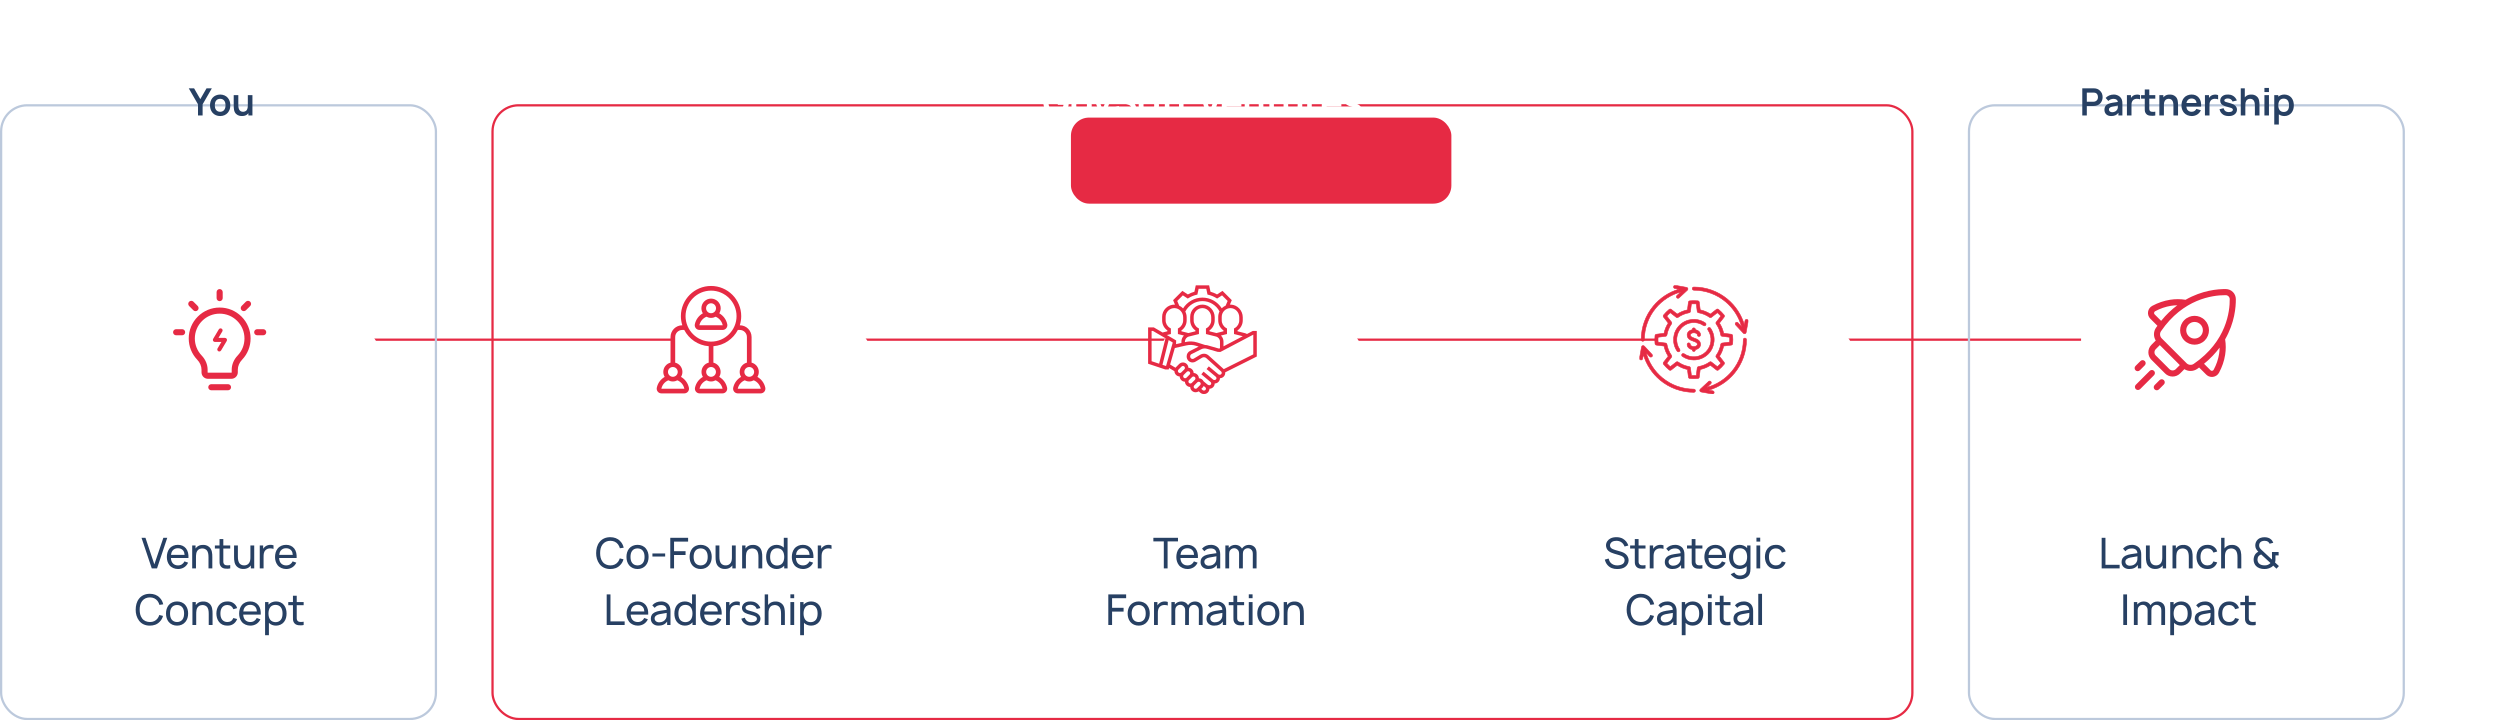 <svg width="1104" height="318" viewBox="0 0 1104 318" fill="none" xmlns="http://www.w3.org/2000/svg">
<path d="M67.016 251L62.497 237.5H64.241L68.16 249.219L72.135 237.5H73.86L69.341 251H67.016ZM75.478 246.406C75.516 247.212 75.722 247.981 76.172 248.6C76.716 249.312 77.616 249.687 78.553 249.687C79.247 249.687 79.866 249.537 80.372 249.181C80.86 248.844 81.216 248.431 81.46 247.906L83.072 248.469C82.678 249.369 82.022 250.1 81.254 250.569C80.485 251.038 79.547 251.281 78.629 251.281C77.166 251.281 75.722 250.7 74.841 249.612C74.016 248.562 73.678 247.269 73.678 245.994C73.678 244.625 74.016 243.275 74.841 242.244C75.741 241.137 77.091 240.594 78.553 240.594C80.016 240.594 81.235 241.1 82.135 242.187C83.035 243.312 83.297 244.812 83.222 246.406H75.478ZM78.553 242.094C77.653 242.075 76.772 242.412 76.191 243.162C75.778 243.706 75.591 244.325 75.516 245.019H81.516C81.46 244.287 81.31 243.65 80.897 243.125C80.372 242.431 79.472 242.075 78.553 242.094ZM92.317 241.494C93.629 242.562 93.779 244.344 93.76 246.087V251H92.073V246.144C92.073 244.7 91.923 243.462 91.023 242.75C90.535 242.356 89.879 242.169 89.148 242.187C88.548 242.225 87.985 242.412 87.554 242.787C87.085 243.181 86.785 243.762 86.673 244.419C86.541 245.019 86.541 245.787 86.541 246.556V246.575V251H84.873V240.875H86.354V242.206C86.466 242.037 86.617 241.887 86.766 241.719C87.423 241.006 88.398 240.669 89.317 240.631C90.348 240.556 91.435 240.744 92.317 241.494ZM98.618 242.244V247.1C98.618 247.925 98.562 248.487 98.824 248.919C99.049 249.369 99.518 249.594 100.006 249.631C100.531 249.687 101.149 249.65 101.674 249.556V251C100.981 251.188 99.968 251.188 99.293 251.094C98.393 250.944 97.756 250.587 97.306 249.8C96.874 249.069 96.949 248.225 96.949 247.175V242.244H94.887V240.875H96.949V238.062H98.618V240.875H101.674V242.244H98.618ZM110.58 240.875H112.267V251H110.767V249.687C110.655 249.837 110.524 250.006 110.374 250.156C109.699 250.869 108.724 251.206 107.824 251.244C106.774 251.319 105.705 251.131 104.824 250.381C103.492 249.312 103.342 247.531 103.361 245.787V240.875H105.049V245.731C105.049 247.156 105.217 248.412 106.117 249.125C106.605 249.519 107.242 249.706 107.974 249.669C108.592 249.65 109.155 249.444 109.586 249.069C110.036 248.694 110.336 248.112 110.467 247.456C110.561 247.062 110.58 246.556 110.58 246.05V240.875ZM119.338 240.594C119.825 240.575 120.313 240.65 120.782 240.819V242.394C120.332 242.225 119.788 242.131 119.207 242.169C118.419 242.187 117.744 242.469 117.294 242.919C116.45 243.706 116.394 244.737 116.394 246.031V251H114.707V240.875H116.207V242.356C116.432 241.981 116.713 241.662 117.107 241.362C117.744 240.856 118.55 240.612 119.338 240.594ZM123.252 246.406C123.29 247.212 123.496 247.981 123.946 248.6C124.49 249.312 125.39 249.687 126.327 249.687C127.021 249.687 127.64 249.537 128.146 249.181C128.634 248.844 128.99 248.431 129.234 247.906L130.846 248.469C130.452 249.369 129.796 250.1 129.027 250.569C128.259 251.038 127.321 251.281 126.402 251.281C124.94 251.281 123.496 250.7 122.615 249.612C121.79 248.562 121.452 247.269 121.452 245.994C121.452 244.625 121.79 243.275 122.615 242.244C123.515 241.137 124.865 240.594 126.327 240.594C127.79 240.594 129.009 241.1 129.909 242.187C130.809 243.312 131.071 244.812 130.996 246.406H123.252ZM126.327 242.094C125.427 242.075 124.546 242.412 123.965 243.162C123.552 243.706 123.365 244.325 123.29 245.019H129.29C129.234 244.287 129.084 243.65 128.671 243.125C128.146 242.431 127.246 242.075 126.327 242.094ZM70.342 271.575L71.992 271.987C71.73 272.944 71.279 273.825 70.473 274.612C69.348 275.794 67.829 276.281 66.142 276.281C64.211 276.281 62.523 275.569 61.417 274.106C60.348 272.7 59.898 270.919 59.917 269.25C59.936 267.469 60.311 265.744 61.398 264.375C62.542 262.912 64.23 262.219 66.142 262.219C67.848 262.219 69.367 262.744 70.454 263.887C71.355 264.75 71.823 265.762 72.086 266.869L70.398 267.112C70.23 266.494 69.967 265.912 69.592 265.406C68.767 264.319 67.605 263.831 66.217 263.812C64.867 263.794 63.573 264.337 62.767 265.406C61.942 266.456 61.679 267.862 61.679 269.25C61.698 270.619 61.886 271.95 62.767 273.094C63.554 274.181 64.829 274.669 66.217 274.687C67.586 274.706 68.805 274.144 69.592 273.094C69.93 272.644 70.173 272.119 70.342 271.575ZM78.182 276.281C76.72 276.281 75.37 275.719 74.47 274.612C73.626 273.544 73.307 272.269 73.307 270.919C73.307 269.587 73.645 268.275 74.47 267.244C75.332 266.175 76.72 265.594 78.182 265.594C79.645 265.594 81.013 266.137 81.895 267.244C82.776 268.312 83.076 269.606 83.076 270.919C83.076 272.287 82.757 273.544 81.895 274.612C80.995 275.737 79.663 276.281 78.182 276.281ZM81.295 270.919C81.295 269.962 81.126 268.969 80.564 268.256C80.038 267.525 79.138 267.169 78.182 267.169C77.245 267.169 76.345 267.525 75.82 268.256C75.257 268.969 75.088 269.962 75.088 270.919C75.088 271.894 75.257 272.869 75.82 273.6C76.345 274.312 77.245 274.687 78.182 274.687C79.138 274.687 80.038 274.312 80.564 273.6C81.126 272.869 81.295 271.894 81.295 270.919ZM92.42 266.494C93.732 267.562 93.882 269.344 93.864 271.087V276H92.176V271.144C92.176 269.7 92.026 268.462 91.126 267.75C90.639 267.356 89.982 267.169 89.251 267.187C88.651 267.225 88.089 267.412 87.657 267.787C87.189 268.181 86.889 268.762 86.776 269.419C86.645 270.019 86.645 270.787 86.645 271.556V271.575V276H84.976V265.875H86.457V267.206C86.57 267.037 86.72 266.887 86.87 266.719C87.526 266.006 88.501 265.669 89.42 265.631C90.451 265.556 91.539 265.744 92.42 266.494ZM104.721 268.537L103.071 269.025C102.865 268.5 102.49 267.975 102.021 267.656C101.553 267.319 100.971 267.169 100.39 267.169C99.434 267.169 98.59 267.525 98.065 268.256C97.503 268.987 97.334 269.962 97.334 270.938C97.334 271.894 97.503 272.869 98.065 273.6C98.59 274.312 99.434 274.687 100.39 274.687C100.971 274.687 101.571 274.556 102.059 274.219C102.528 273.881 102.809 273.45 103.034 272.925L104.721 273.356C104.403 274.219 103.84 275.006 103.109 275.512C102.303 276.075 101.496 276.281 100.39 276.281C98.834 276.281 97.597 275.756 96.715 274.631C95.871 273.544 95.572 272.25 95.553 270.938C95.572 269.587 95.871 268.294 96.715 267.244C97.634 266.119 98.834 265.594 100.409 265.594C101.403 265.594 102.171 265.762 102.959 266.25C103.765 266.756 104.44 267.544 104.721 268.537ZM107.403 271.406C107.441 272.212 107.647 272.981 108.097 273.6C108.641 274.312 109.541 274.687 110.478 274.687C111.172 274.687 111.791 274.537 112.297 274.181C112.784 273.844 113.141 273.431 113.384 272.906L114.997 273.469C114.603 274.369 113.947 275.1 113.178 275.569C112.409 276.038 111.472 276.281 110.553 276.281C109.091 276.281 107.647 275.7 106.766 274.612C105.941 273.562 105.603 272.269 105.603 270.994C105.603 269.625 105.941 268.275 106.766 267.244C107.666 266.137 109.016 265.594 110.478 265.594C111.941 265.594 113.159 266.1 114.059 267.187C114.959 268.312 115.222 269.812 115.147 271.406H107.403ZM110.478 267.094C109.578 267.075 108.697 267.412 108.116 268.162C107.703 268.706 107.516 269.325 107.441 270.019H113.441C113.384 269.287 113.234 268.65 112.822 268.125C112.297 267.431 111.397 267.075 110.478 267.094ZM125.422 267.206C126.229 268.237 126.547 269.587 126.547 270.919C126.547 272.25 126.266 273.581 125.422 274.65C124.579 275.7 123.285 276.281 121.916 276.281C120.66 276.281 119.535 275.869 118.747 275.044V280.5H117.06V265.875H118.56V267.019C119.385 266.1 120.622 265.594 121.916 265.594C123.304 265.594 124.597 266.156 125.422 267.206ZM124.072 273.619C124.597 272.925 124.766 271.931 124.766 270.919C124.766 269.906 124.579 268.931 124.054 268.237C123.51 267.469 122.647 267.112 121.654 267.112C120.735 267.112 119.891 267.45 119.347 268.144C118.785 268.856 118.56 269.887 118.56 270.919C118.56 271.969 118.785 273.019 119.347 273.712C119.91 274.406 120.772 274.744 121.71 274.744C122.629 274.744 123.529 274.387 124.072 273.619ZM131.035 267.244V272.1C131.035 272.925 130.979 273.487 131.241 273.919C131.466 274.369 131.935 274.594 132.422 274.631C132.947 274.687 133.566 274.65 134.091 274.556V276C133.397 276.188 132.385 276.188 131.71 276.094C130.81 275.944 130.172 275.587 129.722 274.8C129.291 274.069 129.366 273.225 129.366 272.175V267.244H127.304V265.875H129.366V263.062H131.035V265.875H134.091V267.244H131.035Z" fill="#274063"/>
<path d="M273.681 246.575L275.331 246.987C275.069 247.944 274.619 248.825 273.813 249.612C272.688 250.794 271.169 251.281 269.481 251.281C267.55 251.281 265.863 250.569 264.756 249.106C263.688 247.7 263.238 245.919 263.256 244.25C263.275 242.469 263.65 240.744 264.738 239.375C265.881 237.912 267.569 237.219 269.481 237.219C271.188 237.219 272.706 237.744 273.794 238.887C274.694 239.75 275.163 240.762 275.425 241.869L273.738 242.112C273.569 241.494 273.306 240.912 272.931 240.406C272.106 239.319 270.944 238.831 269.556 238.812C268.206 238.794 266.913 239.337 266.106 240.406C265.281 241.456 265.019 242.862 265.019 244.25C265.038 245.619 265.225 246.95 266.106 248.094C266.894 249.181 268.169 249.669 269.556 249.687C270.925 249.706 272.144 249.144 272.931 248.094C273.269 247.644 273.513 247.119 273.681 246.575ZM281.522 251.281C280.059 251.281 278.709 250.719 277.809 249.612C276.966 248.544 276.647 247.269 276.647 245.919C276.647 244.587 276.984 243.275 277.809 242.244C278.672 241.175 280.059 240.594 281.522 240.594C282.984 240.594 284.353 241.137 285.234 242.244C286.116 243.312 286.416 244.606 286.416 245.919C286.416 247.287 286.097 248.544 285.234 249.612C284.334 250.737 283.003 251.281 281.522 251.281ZM284.634 245.919C284.634 244.962 284.466 243.969 283.903 243.256C283.378 242.525 282.478 242.169 281.522 242.169C280.584 242.169 279.684 242.525 279.159 243.256C278.597 243.969 278.428 244.962 278.428 245.919C278.428 246.894 278.597 247.869 279.159 248.6C279.684 249.312 280.584 249.687 281.522 249.687C282.478 249.687 283.378 249.312 283.903 248.6C284.466 247.869 284.634 246.894 284.634 245.919ZM288.109 244.4H293.734V245.769H288.109V244.4ZM303.867 239.169H297.661V243.406H302.742V245.075H297.661V251H295.992V237.5H303.867V239.169ZM309.406 251.281C307.943 251.281 306.593 250.719 305.693 249.612C304.849 248.544 304.531 247.269 304.531 245.919C304.531 244.587 304.868 243.275 305.693 242.244C306.556 241.175 307.943 240.594 309.406 240.594C310.868 240.594 312.237 241.137 313.118 242.244C313.999 243.312 314.299 244.606 314.299 245.919C314.299 247.287 313.981 248.544 313.118 249.612C312.218 250.737 310.887 251.281 309.406 251.281ZM312.518 245.919C312.518 244.962 312.349 243.969 311.787 243.256C311.262 242.525 310.362 242.169 309.406 242.169C308.468 242.169 307.568 242.525 307.043 243.256C306.481 243.969 306.312 244.962 306.312 245.919C306.312 246.894 306.481 247.869 307.043 248.6C307.568 249.312 308.468 249.687 309.406 249.687C310.362 249.687 311.262 249.312 311.787 248.6C312.349 247.869 312.518 246.894 312.518 245.919ZM323.212 240.875H324.899V251H323.399V249.687C323.287 249.837 323.156 250.006 323.006 250.156C322.331 250.869 321.356 251.206 320.456 251.244C319.406 251.319 318.337 251.131 317.456 250.381C316.124 249.312 315.974 247.531 315.993 245.787V240.875H317.681V245.731C317.681 247.156 317.849 248.412 318.749 249.125C319.237 249.519 319.874 249.706 320.606 249.669C321.224 249.65 321.787 249.444 322.218 249.069C322.668 248.694 322.968 248.112 323.099 247.456C323.193 247.062 323.212 246.556 323.212 246.05V240.875ZM335.17 241.494C336.483 242.562 336.633 244.344 336.614 246.087V251H334.926V246.144C334.926 244.7 334.776 243.462 333.876 242.75C333.389 242.356 332.733 242.169 332.001 242.187C331.401 242.225 330.839 242.412 330.408 242.787C329.939 243.181 329.639 243.762 329.526 244.419C329.395 245.019 329.395 245.787 329.395 246.556V246.575V251H327.726V240.875H329.208V242.206C329.32 242.037 329.47 241.887 329.62 241.719C330.276 241.006 331.251 240.669 332.17 240.631C333.201 240.556 334.289 240.744 335.17 241.494ZM346.122 237.5H347.791V251H346.309V249.819C345.503 250.794 344.303 251.281 342.953 251.281C341.566 251.281 340.291 250.7 339.447 249.65C338.603 248.581 338.322 247.25 338.322 245.919C338.322 244.587 338.641 243.237 339.447 242.206C340.272 241.156 341.566 240.594 342.934 240.594C344.153 240.594 345.316 241.044 346.122 241.831V237.5ZM345.503 248.712C346.084 248.019 346.309 246.969 346.309 245.919C346.309 244.887 346.084 243.856 345.503 243.144C344.978 242.45 344.116 242.112 343.197 242.112C342.222 242.112 341.341 242.469 340.797 243.237C340.291 243.931 340.084 244.906 340.084 245.919C340.084 246.931 340.272 247.925 340.778 248.619C341.322 249.387 342.241 249.744 343.159 249.744C344.097 249.744 344.959 249.406 345.503 248.712ZM351.472 246.406C351.509 247.212 351.716 247.981 352.166 248.6C352.709 249.312 353.609 249.687 354.547 249.687C355.241 249.687 355.859 249.537 356.366 249.181C356.853 248.844 357.209 248.431 357.453 247.906L359.066 248.469C358.672 249.369 358.016 250.1 357.247 250.569C356.478 251.038 355.541 251.281 354.622 251.281C353.159 251.281 351.716 250.7 350.834 249.612C350.009 248.562 349.672 247.269 349.672 245.994C349.672 244.625 350.009 243.275 350.834 242.244C351.734 241.137 353.084 240.594 354.547 240.594C356.009 240.594 357.228 241.1 358.128 242.187C359.028 243.312 359.291 244.812 359.216 246.406H351.472ZM354.547 242.094C353.647 242.075 352.766 242.412 352.184 243.162C351.772 243.706 351.584 244.325 351.509 245.019H357.509C357.453 244.287 357.303 243.65 356.891 243.125C356.366 242.431 355.466 242.075 354.547 242.094ZM365.76 240.594C366.247 240.575 366.735 240.65 367.204 240.819V242.394C366.754 242.225 366.21 242.131 365.629 242.169C364.841 242.187 364.166 242.469 363.716 242.919C362.872 243.706 362.816 244.737 362.816 246.031V251H361.129V240.875H362.629V242.356C362.854 241.981 363.135 241.662 363.529 241.362C364.166 240.856 364.972 240.612 365.76 240.594ZM269.584 262.5V274.406H275.847V276H267.915V262.5H269.584ZM278.506 271.406C278.544 272.212 278.75 272.981 279.2 273.6C279.744 274.312 280.644 274.687 281.581 274.687C282.275 274.687 282.894 274.537 283.4 274.181C283.887 273.844 284.244 273.431 284.487 272.906L286.1 273.469C285.706 274.369 285.05 275.1 284.281 275.569C283.512 276.038 282.575 276.281 281.656 276.281C280.194 276.281 278.75 275.7 277.869 274.612C277.044 273.562 276.706 272.269 276.706 270.994C276.706 269.625 277.044 268.275 277.869 267.244C278.769 266.137 280.119 265.594 281.581 265.594C283.044 265.594 284.262 266.1 285.162 267.187C286.062 268.312 286.325 269.812 286.25 271.406H278.506ZM281.581 267.094C280.681 267.075 279.8 267.412 279.219 268.162C278.806 268.706 278.619 269.325 278.544 270.019H284.544C284.487 269.287 284.337 268.65 283.925 268.125C283.4 267.431 282.5 267.075 281.581 267.094ZM296.088 276H294.607V274.462C293.67 275.794 292.432 276.281 290.745 276.281C288.776 276.281 287.407 275.081 287.407 273.206C287.407 271.912 287.932 271.012 289.188 270.375C290.445 269.756 292.451 269.587 294.401 269.287C294.345 267.881 293.351 267.187 291.945 267.187C290.895 267.187 289.92 267.45 289.095 268.425L288.045 267.3C289.095 266.1 290.445 265.594 292.113 265.594C293.145 265.594 294.176 265.987 294.851 266.587C295.788 267.375 296.088 268.594 296.088 269.812V276ZM294.026 273.244C294.42 272.531 294.42 271.762 294.42 270.656C293.013 270.881 291.87 271.069 291.157 271.237C290.013 271.481 289.076 272.081 289.076 273.056C289.076 274.125 289.92 274.819 291.063 274.819C292.395 274.819 293.463 274.256 294.026 273.244ZM305.61 262.5H307.279V276H305.798V274.819C304.991 275.794 303.791 276.281 302.441 276.281C301.054 276.281 299.779 275.7 298.935 274.65C298.091 273.581 297.81 272.25 297.81 270.919C297.81 269.587 298.129 268.237 298.935 267.206C299.76 266.156 301.054 265.594 302.423 265.594C303.641 265.594 304.804 266.044 305.61 266.831V262.5ZM304.991 273.712C305.573 273.019 305.798 271.969 305.798 270.919C305.798 269.887 305.573 268.856 304.991 268.144C304.466 267.45 303.604 267.112 302.685 267.112C301.71 267.112 300.829 267.469 300.285 268.237C299.779 268.931 299.573 269.906 299.573 270.919C299.573 271.931 299.76 272.925 300.266 273.619C300.81 274.387 301.729 274.744 302.648 274.744C303.585 274.744 304.448 274.406 304.991 273.712ZM310.96 271.406C310.998 272.212 311.204 272.981 311.654 273.6C312.198 274.312 313.098 274.687 314.035 274.687C314.729 274.687 315.348 274.537 315.854 274.181C316.342 273.844 316.698 273.431 316.942 272.906L318.554 273.469C318.16 274.369 317.504 275.1 316.735 275.569C315.967 276.038 315.029 276.281 314.11 276.281C312.648 276.281 311.204 275.7 310.323 274.612C309.498 273.562 309.16 272.269 309.16 270.994C309.16 269.625 309.498 268.275 310.323 267.244C311.223 266.137 312.573 265.594 314.035 265.594C315.498 265.594 316.717 266.1 317.617 267.187C318.517 268.312 318.779 269.812 318.704 271.406H310.96ZM314.035 267.094C313.135 267.075 312.254 267.412 311.673 268.162C311.26 268.706 311.073 269.325 310.998 270.019H316.998C316.942 269.287 316.792 268.65 316.379 268.125C315.854 267.431 314.954 267.075 314.035 267.094ZM325.248 265.594C325.736 265.575 326.223 265.65 326.692 265.819V267.394C326.242 267.225 325.698 267.131 325.117 267.169C324.33 267.187 323.655 267.469 323.205 267.919C322.361 268.706 322.305 269.737 322.305 271.031V276H320.617V265.875H322.117V267.356C322.342 266.981 322.623 266.662 323.017 266.362C323.655 265.856 324.461 265.612 325.248 265.594ZM335.782 268.519L334.188 268.912C333.7 267.656 332.688 267.094 331.45 267.075C330.325 267.037 329.219 267.544 329.219 268.369C329.219 269.119 329.819 269.4 330.738 269.644C331.282 269.812 331.9 269.981 332.763 270.206C334.507 270.675 335.819 271.669 335.819 273.262C335.819 274.162 335.294 275.1 334.488 275.587C333.682 276.131 332.725 276.281 331.75 276.281C330.494 276.281 329.388 275.981 328.469 275.081C327.888 274.5 327.55 273.844 327.363 273.225L328.882 272.775C329.05 273.244 329.294 273.694 329.65 274.031C330.194 274.556 330.963 274.781 331.75 274.781C332.369 274.781 333.213 274.631 333.644 274.331C334.038 274.069 334.244 273.694 334.244 273.244C334.244 272.344 333.344 272.044 332.332 271.744C331.132 271.406 330.663 271.275 330.119 271.106C329.5 270.881 328.807 270.619 328.319 270.112C327.85 269.662 327.663 268.95 327.663 268.425C327.663 267.319 328.394 266.4 329.35 265.969C330.1 265.65 330.832 265.575 331.525 265.594C332.238 265.594 332.988 265.744 333.663 266.081C334.638 266.569 335.463 267.544 335.782 268.519ZM345.138 266.494C346.47 267.562 346.62 269.344 346.601 271.087V276H344.913V271.144C344.913 269.7 344.745 268.462 343.845 267.75C343.357 267.356 342.72 267.169 341.988 267.187C341.37 267.225 340.807 267.412 340.376 267.787C339.926 268.181 339.626 268.762 339.495 269.419C339.401 269.812 339.382 270.3 339.382 270.806V276H337.695V262.5H339.195V267.187C339.307 267.019 339.438 266.869 339.588 266.719C340.263 266.006 341.238 265.669 342.138 265.631C343.188 265.556 344.257 265.744 345.138 266.494ZM349.04 262.444H350.709V264.169H349.04V262.444ZM349.04 265.875H350.709V276H349.04V265.875ZM361.711 267.206C362.517 268.237 362.836 269.587 362.836 270.919C362.836 272.25 362.554 273.581 361.711 274.65C360.867 275.7 359.573 276.281 358.204 276.281C356.948 276.281 355.823 275.869 355.036 275.044V280.5H353.348V265.875H354.848V267.019C355.673 266.1 356.911 265.594 358.204 265.594C359.592 265.594 360.886 266.156 361.711 267.206ZM360.361 273.619C360.886 272.925 361.054 271.931 361.054 270.919C361.054 269.906 360.867 268.931 360.342 268.237C359.798 267.469 358.936 267.112 357.942 267.112C357.023 267.112 356.179 267.45 355.636 268.144C355.073 268.856 354.848 269.887 354.848 270.919C354.848 271.969 355.073 273.019 355.636 273.712C356.198 274.406 357.061 274.744 357.998 274.744C358.917 274.744 359.817 274.387 360.361 273.619Z" fill="#274063"/>
<path d="M520.201 237.5V239.075H515.607V251H513.938V239.075H509.326V237.5H520.201ZM521.264 246.406C521.302 247.212 521.508 247.981 521.958 248.6C522.502 249.312 523.402 249.687 524.339 249.687C525.033 249.687 525.652 249.537 526.158 249.181C526.645 248.844 527.002 248.431 527.245 247.906L528.858 248.469C528.464 249.369 527.808 250.1 527.039 250.569C526.27 251.038 525.333 251.281 524.414 251.281C522.952 251.281 521.508 250.7 520.627 249.612C519.802 248.562 519.464 247.269 519.464 245.994C519.464 244.625 519.802 243.275 520.627 242.244C521.527 241.137 522.877 240.594 524.339 240.594C525.802 240.594 527.02 241.1 527.92 242.187C528.82 243.312 529.083 244.812 529.008 246.406H521.264ZM524.339 242.094C523.439 242.075 522.558 242.412 521.977 243.162C521.564 243.706 521.377 244.325 521.302 245.019H527.302C527.245 244.287 527.095 243.65 526.683 243.125C526.158 242.431 525.258 242.075 524.339 242.094ZM538.846 251H537.365V249.462C536.428 250.794 535.19 251.281 533.503 251.281C531.534 251.281 530.165 250.081 530.165 248.206C530.165 246.912 530.69 246.012 531.946 245.375C533.203 244.756 535.209 244.587 537.159 244.287C537.103 242.881 536.109 242.187 534.703 242.187C533.653 242.187 532.678 242.45 531.853 243.425L530.803 242.3C531.853 241.1 533.203 240.594 534.871 240.594C535.903 240.594 536.934 240.987 537.609 241.587C538.546 242.375 538.846 243.594 538.846 244.812V251ZM536.784 248.244C537.178 247.531 537.178 246.762 537.178 245.656C535.771 245.881 534.628 246.069 533.915 246.237C532.771 246.481 531.834 247.081 531.834 248.056C531.834 249.125 532.678 249.819 533.821 249.819C535.153 249.819 536.221 249.256 536.784 248.244ZM553.806 241.4C554.856 242.337 554.912 243.35 554.912 244.775L554.893 251H553.224L553.243 244.869C553.243 243.856 553.168 243.237 552.493 242.656C552.118 242.3 551.593 242.094 551.068 242.094C550.412 242.094 549.774 242.375 549.362 242.881C548.931 243.425 548.856 243.95 548.856 244.569V244.775L548.837 251H547.168L547.187 244.869C547.187 243.856 547.112 243.237 546.437 242.656C546.062 242.3 545.537 242.094 545.012 242.094C544.356 242.094 543.718 242.375 543.306 242.881C542.874 243.425 542.799 243.95 542.799 244.569V251H541.112V240.875H542.612V241.962C543.287 241.1 544.337 240.612 545.443 240.612C546.231 240.612 547.131 240.837 547.749 241.4C548.068 241.681 548.293 241.981 548.462 242.281C548.481 242.244 548.499 242.187 548.537 242.15C549.193 241.175 550.318 240.612 551.499 240.612C552.287 240.612 553.187 240.837 553.806 241.4ZM497.302 264.169H491.096V268.406H496.177V270.075H491.096V276H489.427V262.5H497.302V264.169ZM502.841 276.281C501.378 276.281 500.028 275.719 499.128 274.612C498.285 273.544 497.966 272.269 497.966 270.919C497.966 269.587 498.303 268.275 499.128 267.244C499.991 266.175 501.378 265.594 502.841 265.594C504.303 265.594 505.672 266.137 506.553 267.244C507.435 268.312 507.735 269.606 507.735 270.919C507.735 272.287 507.416 273.544 506.553 274.612C505.653 275.737 504.322 276.281 502.841 276.281ZM505.953 270.919C505.953 269.962 505.785 268.969 505.222 268.256C504.697 267.525 503.797 267.169 502.841 267.169C501.903 267.169 501.003 267.525 500.478 268.256C499.916 268.969 499.747 269.962 499.747 270.919C499.747 271.894 499.916 272.869 500.478 273.6C501.003 274.312 501.903 274.687 502.841 274.687C503.797 274.687 504.697 274.312 505.222 273.6C505.785 272.869 505.953 271.894 505.953 270.919ZM514.247 265.594C514.735 265.575 515.222 265.65 515.691 265.819V267.394C515.241 267.225 514.697 267.131 514.116 267.169C513.328 267.187 512.653 267.469 512.203 267.919C511.36 268.706 511.303 269.737 511.303 271.031V276H509.616V265.875H511.116V267.356C511.341 266.981 511.622 266.662 512.016 266.362C512.653 265.856 513.46 265.612 514.247 265.594ZM529.987 266.4C531.037 267.337 531.093 268.35 531.093 269.775L531.075 276H529.406L529.425 269.869C529.425 268.856 529.35 268.237 528.675 267.656C528.3 267.3 527.775 267.094 527.25 267.094C526.593 267.094 525.956 267.375 525.543 267.881C525.112 268.425 525.037 268.95 525.037 269.569V269.775L525.018 276H523.35L523.368 269.869C523.368 268.856 523.293 268.237 522.618 267.656C522.243 267.3 521.718 267.094 521.193 267.094C520.537 267.094 519.9 267.375 519.487 267.881C519.056 268.425 518.981 268.95 518.981 269.569V276H517.293V265.875H518.793V266.962C519.468 266.1 520.518 265.612 521.625 265.612C522.412 265.612 523.312 265.837 523.931 266.4C524.25 266.681 524.475 266.981 524.643 267.281C524.662 267.244 524.681 267.187 524.718 267.15C525.375 266.175 526.5 265.612 527.681 265.612C528.468 265.612 529.368 265.837 529.987 266.4ZM541.474 276H539.993V274.462C539.055 275.794 537.818 276.281 536.13 276.281C534.162 276.281 532.793 275.081 532.793 273.206C532.793 271.912 533.318 271.012 534.574 270.375C535.83 269.756 537.837 269.587 539.787 269.287C539.73 267.881 538.737 267.187 537.33 267.187C536.28 267.187 535.305 267.45 534.48 268.425L533.43 267.3C534.48 266.1 535.83 265.594 537.499 265.594C538.53 265.594 539.562 265.987 540.237 266.587C541.174 267.375 541.474 268.594 541.474 269.812V276ZM539.412 273.244C539.805 272.531 539.805 271.762 539.805 270.656C538.399 270.881 537.255 271.069 536.543 271.237C535.399 271.481 534.462 272.081 534.462 273.056C534.462 274.125 535.305 274.819 536.449 274.819C537.78 274.819 538.849 274.256 539.412 273.244ZM546.346 267.244V272.1C546.346 272.925 546.29 273.487 546.552 273.919C546.777 274.369 547.246 274.594 547.734 274.631C548.259 274.687 548.877 274.65 549.402 274.556V276C548.709 276.188 547.696 276.188 547.021 276.094C546.121 275.944 545.484 275.587 545.034 274.8C544.602 274.069 544.677 273.225 544.677 272.175V267.244H542.615V265.875H544.677V263.062H546.346V265.875H549.402V267.244H546.346ZM551.464 262.444H553.133V264.169H551.464V262.444ZM551.464 265.875H553.133V276H551.464V265.875ZM560.085 276.281C558.622 276.281 557.272 275.719 556.372 274.612C555.529 273.544 555.21 272.269 555.21 270.919C555.21 269.587 555.547 268.275 556.372 267.244C557.235 266.175 558.622 265.594 560.085 265.594C561.547 265.594 562.916 266.137 563.797 267.244C564.679 268.312 564.979 269.606 564.979 270.919C564.979 272.287 564.66 273.544 563.797 274.612C562.897 275.737 561.566 276.281 560.085 276.281ZM563.197 270.919C563.197 269.962 563.029 268.969 562.466 268.256C561.941 267.525 561.041 267.169 560.085 267.169C559.147 267.169 558.247 267.525 557.722 268.256C557.16 268.969 556.991 269.962 556.991 270.919C556.991 271.894 557.16 272.869 557.722 273.6C558.247 274.312 559.147 274.687 560.085 274.687C561.041 274.687 561.941 274.312 562.466 273.6C563.029 272.869 563.197 271.894 563.197 270.919ZM574.323 266.494C575.635 267.562 575.785 269.344 575.766 271.087V276H574.079V271.144C574.079 269.7 573.929 268.462 573.029 267.75C572.541 267.356 571.885 267.169 571.154 267.187C570.554 267.225 569.991 267.412 569.56 267.787C569.091 268.181 568.791 268.762 568.679 269.419C568.548 270.019 568.548 270.787 568.548 271.556V271.575V276H566.879V265.875H568.36V267.206C568.473 267.037 568.623 266.887 568.773 266.719C569.429 266.006 570.404 265.669 571.323 265.631C572.354 265.556 573.441 265.744 574.323 266.494Z" fill="#274063"/>
<path d="M719.09 240.894L717.422 241.344C717.065 240.5 716.615 239.825 715.847 239.356C715.322 239.037 714.59 238.812 713.878 238.812C713.184 238.794 712.49 238.944 711.984 239.225C711.365 239.581 710.972 240.219 710.972 240.856C710.972 241.269 711.122 241.681 711.422 241.962C711.797 242.356 712.49 242.637 713.222 242.862L715.622 243.556C716.653 243.856 717.44 244.231 718.078 244.85C718.772 245.525 719.203 246.462 719.203 247.437C719.203 248.562 718.584 249.725 717.609 250.4C716.653 251.075 715.397 251.281 714.103 251.281C712.34 251.281 710.972 250.775 709.865 249.519C709.247 248.825 708.872 247.906 708.684 247.119L710.372 246.65C710.522 247.287 710.728 247.869 711.215 248.45C711.872 249.256 713.015 249.687 714.159 249.687C715.022 249.687 716.034 249.462 716.634 249.031C717.197 248.619 717.422 247.981 717.422 247.381C717.422 246.875 717.234 246.406 716.859 246.05C716.447 245.656 715.903 245.394 715.228 245.206L712.753 244.475C711.834 244.194 710.934 243.856 710.24 243.219C709.528 242.6 709.209 241.644 709.209 240.8C709.209 239.506 710.072 238.325 711.197 237.762C712.078 237.312 713.015 237.219 713.897 237.219C714.834 237.219 715.865 237.425 716.69 237.912C717.797 238.55 718.622 239.6 719.09 240.894ZM723.597 242.244V247.1C723.597 247.925 723.54 248.487 723.803 248.919C724.028 249.369 724.497 249.594 724.984 249.631C725.509 249.687 726.128 249.65 726.653 249.556V251C725.959 251.188 724.947 251.188 724.272 251.094C723.372 250.944 722.734 250.587 722.284 249.8C721.853 249.069 721.928 248.225 721.928 247.175V242.244H719.865V240.875H721.928V238.062H723.597V240.875H726.653V242.244H723.597ZM733.158 240.594C733.646 240.575 734.133 240.65 734.602 240.819V242.394C734.152 242.225 733.608 242.131 733.027 242.169C732.24 242.187 731.565 242.469 731.115 242.919C730.271 243.706 730.215 244.737 730.215 246.031V251H728.527V240.875H730.027V242.356C730.252 241.981 730.533 241.662 730.927 241.362C731.565 240.856 732.371 240.612 733.158 240.594ZM743.849 251H742.367V249.462C741.43 250.794 740.192 251.281 738.505 251.281C736.536 251.281 735.167 250.081 735.167 248.206C735.167 246.912 735.692 246.012 736.949 245.375C738.205 244.756 740.211 244.587 742.161 244.287C742.105 242.881 741.111 242.187 739.705 242.187C738.655 242.187 737.68 242.45 736.855 243.425L735.805 242.3C736.855 241.1 738.205 240.594 739.874 240.594C740.905 240.594 741.936 240.987 742.611 241.587C743.549 242.375 743.849 243.594 743.849 244.812V251ZM741.786 248.244C742.18 247.531 742.18 246.762 742.18 245.656C740.774 245.881 739.63 246.069 738.917 246.237C737.774 246.481 736.836 247.081 736.836 248.056C736.836 249.125 737.68 249.819 738.824 249.819C740.155 249.819 741.224 249.256 741.786 248.244ZM748.721 242.244V247.1C748.721 247.925 748.664 248.487 748.927 248.919C749.152 249.369 749.621 249.594 750.108 249.631C750.633 249.687 751.252 249.65 751.777 249.556V251C751.083 251.188 750.071 251.188 749.396 251.094C748.496 250.944 747.858 250.587 747.408 249.8C746.977 249.069 747.052 248.225 747.052 247.175V242.244H744.989V240.875H747.052V238.062H748.721V240.875H751.777V242.244H748.721ZM754.449 246.406C754.487 247.212 754.693 247.981 755.143 248.6C755.687 249.312 756.587 249.687 757.524 249.687C758.218 249.687 758.837 249.537 759.343 249.181C759.831 248.844 760.187 248.431 760.431 247.906L762.043 248.469C761.649 249.369 760.993 250.1 760.224 250.569C759.456 251.038 758.518 251.281 757.599 251.281C756.137 251.281 754.693 250.7 753.812 249.612C752.987 248.562 752.649 247.269 752.649 245.994C752.649 244.625 752.987 243.275 753.812 242.244C754.712 241.137 756.062 240.594 757.524 240.594C758.987 240.594 760.206 241.1 761.106 242.187C762.006 243.312 762.268 244.812 762.193 246.406H754.449ZM757.524 242.094C756.624 242.075 755.743 242.412 755.162 243.162C754.749 243.706 754.562 244.325 754.487 245.019H760.487C760.431 244.287 760.281 243.65 759.868 243.125C759.343 242.431 758.443 242.075 757.524 242.094ZM771.531 240.875H773.012V251.075C773.012 252.988 772.6 254.056 771.418 254.881C770.425 255.594 769.318 255.781 768.306 255.781C767.256 255.781 766.168 255.406 765.437 254.713C765.006 254.45 764.556 254.038 764.293 253.569L765.831 252.819C765.943 253.006 766.093 253.175 766.262 253.344C766.75 253.906 767.575 254.169 768.306 254.169C769.112 254.169 769.937 253.963 770.5 253.494C771.193 252.913 771.343 252.294 771.343 251.056V250.044C770.556 250.869 769.431 251.281 768.175 251.281C766.806 251.281 765.512 250.7 764.668 249.65C763.825 248.581 763.543 247.25 763.543 245.919C763.543 244.587 763.862 243.237 764.668 242.206C765.493 241.156 766.787 240.594 768.175 240.594C769.468 240.594 770.706 241.1 771.531 242.019V240.875ZM770.743 248.712C771.306 248.019 771.531 246.969 771.531 245.919C771.531 244.887 771.306 243.856 770.743 243.144C770.2 242.45 769.356 242.112 768.437 242.112C767.443 242.112 766.581 242.469 766.037 243.237C765.512 243.931 765.325 244.906 765.325 245.919C765.325 246.931 765.493 247.925 766.018 248.619C766.562 249.387 767.462 249.744 768.381 249.744C769.318 249.744 770.181 249.406 770.743 248.712ZM775.645 237.444H777.313V239.169H775.645V237.444ZM775.645 240.875H777.313V251H775.645V240.875ZM788.559 243.537L786.909 244.025C786.703 243.5 786.328 242.975 785.859 242.656C785.391 242.319 784.809 242.169 784.228 242.169C783.272 242.169 782.428 242.525 781.903 243.256C781.341 243.987 781.172 244.962 781.172 245.938C781.172 246.894 781.341 247.869 781.903 248.6C782.428 249.312 783.272 249.687 784.228 249.687C784.809 249.687 785.409 249.556 785.897 249.219C786.366 248.881 786.647 248.45 786.872 247.925L788.559 248.356C788.241 249.219 787.678 250.006 786.947 250.512C786.141 251.075 785.334 251.281 784.228 251.281C782.672 251.281 781.434 250.756 780.553 249.631C779.709 248.544 779.409 247.25 779.391 245.938C779.409 244.587 779.709 243.294 780.553 242.244C781.472 241.119 782.672 240.594 784.247 240.594C785.241 240.594 786.009 240.762 786.797 241.25C787.603 241.756 788.278 242.544 788.559 243.537ZM728.75 271.575L730.4 271.987C730.138 272.944 729.688 273.825 728.881 274.612C727.756 275.794 726.238 276.281 724.55 276.281C722.619 276.281 720.931 275.569 719.825 274.106C718.756 272.7 718.306 270.919 718.325 269.25C718.344 267.469 718.719 265.744 719.806 264.375C720.95 262.912 722.638 262.219 724.55 262.219C726.256 262.219 727.775 262.744 728.863 263.887C729.763 264.75 730.231 265.762 730.494 266.869L728.806 267.112C728.638 266.494 728.375 265.912 728 265.406C727.175 264.319 726.013 263.831 724.625 263.812C723.275 263.794 721.981 264.337 721.175 265.406C720.35 266.456 720.088 267.862 720.088 269.25C720.106 270.619 720.294 271.95 721.175 273.094C721.963 274.181 723.238 274.669 724.625 274.687C725.994 274.706 727.213 274.144 728 273.094C728.338 272.644 728.581 272.119 728.75 271.575ZM740.397 276H738.915V274.462C737.978 275.794 736.74 276.281 735.053 276.281C733.084 276.281 731.715 275.081 731.715 273.206C731.715 271.912 732.24 271.012 733.497 270.375C734.753 269.756 736.759 269.587 738.709 269.287C738.653 267.881 737.659 267.187 736.253 267.187C735.203 267.187 734.228 267.45 733.403 268.425L732.353 267.3C733.403 266.1 734.753 265.594 736.422 265.594C737.453 265.594 738.484 265.987 739.159 266.587C740.097 267.375 740.397 268.594 740.397 269.812V276ZM738.334 273.244C738.728 272.531 738.728 271.762 738.728 270.656C737.322 270.881 736.178 271.069 735.465 271.237C734.322 271.481 733.384 272.081 733.384 273.056C733.384 274.125 734.228 274.819 735.372 274.819C736.703 274.819 737.772 274.256 738.334 273.244ZM751.025 267.206C751.831 268.237 752.15 269.587 752.15 270.919C752.15 272.25 751.869 273.581 751.025 274.65C750.181 275.7 748.887 276.281 747.519 276.281C746.262 276.281 745.137 275.869 744.35 275.044V280.5H742.662V265.875H744.162V267.019C744.987 266.1 746.225 265.594 747.519 265.594C748.906 265.594 750.2 266.156 751.025 267.206ZM749.675 273.619C750.2 272.925 750.369 271.931 750.369 270.919C750.369 269.906 750.181 268.931 749.656 268.237C749.112 267.469 748.25 267.112 747.256 267.112C746.337 267.112 745.494 267.45 744.95 268.144C744.387 268.856 744.162 269.887 744.162 270.919C744.162 271.969 744.387 273.019 744.95 273.712C745.512 274.406 746.375 274.744 747.312 274.744C748.231 274.744 749.131 274.387 749.675 273.619ZM754.219 262.444H755.888V264.169H754.219V262.444ZM754.219 265.875H755.888V276H754.219V265.875ZM761.133 267.244V272.1C761.133 272.925 761.077 273.487 761.34 273.919C761.565 274.369 762.033 274.594 762.521 274.631C763.046 274.687 763.665 274.65 764.19 274.556V276C763.496 276.188 762.483 276.188 761.808 276.094C760.908 275.944 760.271 275.587 759.821 274.8C759.39 274.069 759.465 273.225 759.465 272.175V267.244H757.402V265.875H759.465V263.062H761.133V265.875H764.19V267.244H761.133ZM774.183 276H772.701V274.462C771.764 275.794 770.526 276.281 768.839 276.281C766.87 276.281 765.501 275.081 765.501 273.206C765.501 271.912 766.026 271.012 767.283 270.375C768.539 269.756 770.545 269.587 772.495 269.287C772.439 267.881 771.445 267.187 770.039 267.187C768.989 267.187 768.014 267.45 767.189 268.425L766.139 267.3C767.189 266.1 768.539 265.594 770.208 265.594C771.239 265.594 772.27 265.987 772.945 266.587C773.883 267.375 774.183 268.594 774.183 269.812V276ZM772.12 273.244C772.514 272.531 772.514 271.762 772.514 270.656C771.108 270.881 769.964 271.069 769.251 271.237C768.108 271.481 767.17 272.081 767.17 273.056C767.17 274.125 768.014 274.819 769.158 274.819C770.489 274.819 771.558 274.256 772.12 273.244ZM776.448 276V262.219H778.117V276H776.448Z" fill="#274063"/>
<path d="M929.766 237.5V249.406H936.028V251H928.097V237.5H929.766ZM945.569 251H944.088V249.462C943.15 250.794 941.913 251.281 940.225 251.281C938.256 251.281 936.888 250.081 936.888 248.206C936.888 246.912 937.413 246.012 938.669 245.375C939.925 244.756 941.931 244.587 943.881 244.287C943.825 242.881 942.831 242.187 941.425 242.187C940.375 242.187 939.4 242.45 938.575 243.425L937.525 242.3C938.575 241.1 939.925 240.594 941.594 240.594C942.625 240.594 943.656 240.987 944.331 241.587C945.269 242.375 945.569 243.594 945.569 244.812V251ZM943.506 248.244C943.9 247.531 943.9 246.762 943.9 245.656C942.494 245.881 941.35 246.069 940.638 246.237C939.494 246.481 938.556 247.081 938.556 248.056C938.556 249.125 939.4 249.819 940.544 249.819C941.875 249.819 942.944 249.256 943.506 248.244ZM954.866 240.875H956.553V251H955.053V249.687C954.941 249.837 954.81 250.006 954.66 250.156C953.985 250.869 953.01 251.206 952.11 251.244C951.06 251.319 949.991 251.131 949.11 250.381C947.778 249.312 947.628 247.531 947.647 245.787V240.875H949.335V245.731C949.335 247.156 949.503 248.412 950.403 249.125C950.891 249.519 951.528 249.706 952.26 249.669C952.878 249.65 953.441 249.444 953.872 249.069C954.322 248.694 954.622 248.112 954.753 247.456C954.847 247.062 954.866 246.556 954.866 246.05V240.875ZM966.824 241.494C968.137 242.562 968.287 244.344 968.268 246.087V251H966.58V246.144C966.58 244.7 966.43 243.462 965.53 242.75C965.043 242.356 964.387 242.169 963.655 242.187C963.055 242.225 962.493 242.412 962.062 242.787C961.593 243.181 961.293 243.762 961.18 244.419C961.049 245.019 961.049 245.787 961.049 246.556V246.575V251H959.38V240.875H960.862V242.206C960.974 242.037 961.124 241.887 961.274 241.719C961.93 241.006 962.905 240.669 963.824 240.631C964.855 240.556 965.943 240.744 966.824 241.494ZM979.126 243.537L977.476 244.025C977.27 243.5 976.895 242.975 976.426 242.656C975.957 242.319 975.376 242.169 974.795 242.169C973.838 242.169 972.995 242.525 972.47 243.256C971.907 243.987 971.738 244.962 971.738 245.938C971.738 246.894 971.907 247.869 972.47 248.6C972.995 249.312 973.838 249.687 974.795 249.687C975.376 249.687 975.976 249.556 976.463 249.219C976.932 248.881 977.213 248.45 977.438 247.925L979.126 248.356C978.807 249.219 978.245 250.006 977.513 250.512C976.707 251.075 975.901 251.281 974.795 251.281C973.238 251.281 972.001 250.756 971.12 249.631C970.276 248.544 969.976 247.25 969.957 245.938C969.976 244.587 970.276 243.294 971.12 242.244C972.038 241.119 973.238 240.594 974.813 240.594C975.807 240.594 976.576 240.762 977.363 241.25C978.17 241.756 978.845 242.544 979.126 243.537ZM988.295 241.494C989.626 242.562 989.776 244.344 989.758 246.087V251H988.07V246.144C988.07 244.7 987.901 243.462 987.001 242.75C986.514 242.356 985.876 242.169 985.145 242.187C984.526 242.225 983.964 242.412 983.532 242.787C983.082 243.181 982.782 243.762 982.651 244.419C982.557 244.812 982.539 245.3 982.539 245.806V251H980.851V237.5H982.351V242.187C982.464 242.019 982.595 241.869 982.745 241.719C983.42 241.006 984.395 240.669 985.295 240.631C986.345 240.556 987.414 240.744 988.295 241.494ZM1004.84 245.262V247.212C1004.84 247.587 1004.78 248 1004.65 248.375L1006.37 249.969L1005.29 251.131L1003.86 249.781C1003.35 250.344 1002.62 250.756 1001.97 250.962C1001.35 251.206 1000.65 251.281 999.961 251.281C998.461 251.281 997.111 250.85 996.23 249.912C995.555 249.181 995.236 248.262 995.198 247.231C995.198 246.256 995.48 245.262 996.098 244.531C996.417 244.137 996.848 243.856 997.261 243.65C996.398 242.731 995.93 242.037 995.93 240.875C995.93 239.431 996.736 238.156 998.048 237.594C998.686 237.331 999.361 237.237 1000.02 237.237C1001.09 237.237 1002.15 237.519 1002.87 238.194C1003.34 238.587 1003.69 239.131 1003.88 239.694L1002.25 240.106C1002.12 239.787 1001.91 239.506 1001.65 239.3C1001.2 238.944 1000.6 238.812 1000.02 238.812C999.53 238.812 999.08 238.906 998.686 239.094C997.992 239.45 997.636 240.031 997.636 240.875C997.636 241.55 997.898 241.981 998.33 242.487C998.592 242.769 998.93 243.069 999.286 243.387L1003.26 247.081C1003.3 246.875 1003.32 246.725 1003.32 246.519L1003.3 243.762H1006.24V245.262H1004.84ZM1002.64 248.619L998.536 244.85C998.067 245 997.673 245.262 997.392 245.6C997.055 246.012 996.905 246.556 996.905 247.156C996.923 247.794 997.13 248.337 997.486 248.75C998.03 249.406 999.08 249.669 999.998 249.669C1000.6 249.669 1001.09 249.631 1001.55 249.406C1002.14 249.125 1002.44 248.844 1002.64 248.619ZM937.636 262.5H939.304V276H937.636V262.5ZM955.007 266.4C956.057 267.337 956.113 268.35 956.113 269.775L956.094 276H954.425L954.444 269.869C954.444 268.856 954.369 268.237 953.694 267.656C953.319 267.3 952.794 267.094 952.269 267.094C951.613 267.094 950.975 267.375 950.563 267.881C950.132 268.425 950.057 268.95 950.057 269.569V269.775L950.038 276H948.369L948.388 269.869C948.388 268.856 948.313 268.237 947.638 267.656C947.263 267.3 946.738 267.094 946.213 267.094C945.557 267.094 944.919 267.375 944.507 267.881C944.075 268.425 944 268.95 944 269.569V276H942.313V265.875H943.813V266.962C944.488 266.1 945.538 265.612 946.644 265.612C947.432 265.612 948.332 265.837 948.95 266.4C949.269 266.681 949.494 266.981 949.663 267.281C949.682 267.244 949.7 267.187 949.738 267.15C950.394 266.175 951.519 265.612 952.7 265.612C953.488 265.612 954.388 265.837 955.007 266.4ZM966.738 267.206C967.544 268.237 967.863 269.587 967.863 270.919C967.863 272.25 967.581 273.581 966.738 274.65C965.894 275.7 964.6 276.281 963.231 276.281C961.975 276.281 960.85 275.869 960.063 275.044V280.5H958.375V265.875H959.875V267.019C960.7 266.1 961.938 265.594 963.231 265.594C964.619 265.594 965.913 266.156 966.738 267.206ZM965.388 273.619C965.913 272.925 966.081 271.931 966.081 270.919C966.081 269.906 965.894 268.931 965.369 268.237C964.825 267.469 963.963 267.112 962.969 267.112C962.05 267.112 961.206 267.45 960.663 268.144C960.1 268.856 959.875 269.887 959.875 270.919C959.875 271.969 960.1 273.019 960.663 273.712C961.225 274.406 962.088 274.744 963.025 274.744C963.944 274.744 964.844 274.387 965.388 273.619ZM977.863 276H976.381V274.462C975.444 275.794 974.206 276.281 972.519 276.281C970.55 276.281 969.181 275.081 969.181 273.206C969.181 271.912 969.706 271.012 970.963 270.375C972.219 269.756 974.225 269.587 976.175 269.287C976.119 267.881 975.125 267.187 973.719 267.187C972.669 267.187 971.694 267.45 970.869 268.425L969.819 267.3C970.869 266.1 972.219 265.594 973.888 265.594C974.919 265.594 975.95 265.987 976.625 266.587C977.563 267.375 977.863 268.594 977.863 269.812V276ZM975.8 273.244C976.194 272.531 976.194 271.762 976.194 270.656C974.788 270.881 973.644 271.069 972.931 271.237C971.788 271.481 970.85 272.081 970.85 273.056C970.85 274.125 971.694 274.819 972.838 274.819C974.169 274.819 975.238 274.256 975.8 273.244ZM988.735 268.537L987.085 269.025C986.878 268.5 986.503 267.975 986.035 267.656C985.566 267.319 984.985 267.169 984.403 267.169C983.447 267.169 982.603 267.525 982.078 268.256C981.516 268.987 981.347 269.962 981.347 270.938C981.347 271.894 981.516 272.869 982.078 273.6C982.603 274.312 983.447 274.687 984.403 274.687C984.985 274.687 985.585 274.556 986.072 274.219C986.541 273.881 986.822 273.45 987.047 272.925L988.735 273.356C988.416 274.219 987.853 275.006 987.122 275.512C986.316 276.075 985.51 276.281 984.403 276.281C982.847 276.281 981.61 275.756 980.728 274.631C979.885 273.544 979.585 272.25 979.566 270.938C979.585 269.587 979.885 268.294 980.728 267.244C981.647 266.119 982.847 265.594 984.422 265.594C985.416 265.594 986.185 265.762 986.972 266.25C987.778 266.756 988.453 267.544 988.735 268.537ZM993.066 267.244V272.1C993.066 272.925 993.01 273.487 993.273 273.919C993.498 274.369 993.966 274.594 994.454 274.631C994.979 274.687 995.598 274.65 996.123 274.556V276C995.429 276.188 994.416 276.188 993.741 276.094C992.841 275.944 992.204 275.587 991.754 274.8C991.323 274.069 991.398 273.225 991.398 272.175V267.244H989.335V265.875H991.398V263.062H993.066V265.875H996.123V267.244H993.066Z" fill="#274063"/>
<path d="M148 150H919" stroke="#E62A44"/>
<g filter="url(#filter0_d_520_1685)">
<circle cx="314" cy="150" r="50" fill="white"/>
</g>
<g filter="url(#filter1_d_520_1685)">
<circle cx="97" cy="150" r="50" fill="white"/>
</g>
<g filter="url(#filter2_d_520_1685)">
<circle cx="531" cy="150" r="50" fill="white"/>
</g>
<g filter="url(#filter3_d_520_1685)">
<circle cx="748" cy="150" r="50" fill="white"/>
</g>
<g filter="url(#filter4_d_520_1685)">
<circle cx="965" cy="150" r="50" fill="white"/>
</g>
<rect x="217.5" y="46.5" width="627" height="271" rx="11.5" stroke="#E62A44"/>
<rect x="0.5" y="46.5" width="192" height="271" rx="11.5" stroke="#BCC9DC"/>
<rect x="869.5" y="46.5" width="192" height="271" rx="11.5" stroke="#BCC9DC"/>
<g filter="url(#filter5_d_520_1685)">
<rect x="37" y="26" width="120" height="38" rx="8" fill="white"/>
</g>
<g filter="url(#filter6_d_520_1685)">
<rect x="906" y="26" width="120" height="38" rx="8" fill="white"/>
</g>
<g filter="url(#filter7_d_520_1685)">
<rect x="447" y="26" width="168" height="38" rx="8" fill="#E62A44"/>
</g>
<path d="M91.205 39H93.555L89.472 46.083V51H87.439V46.083L83.355 39H85.705L88.455 43.783L91.205 39ZM97.22 51.25C95.887 51.25 94.637 50.733 93.82 49.75C93.054 48.817 92.737 47.717 92.737 46.5C92.737 45.25 93.087 44.117 93.82 43.233C94.62 42.267 95.904 41.75 97.22 41.75C98.537 41.75 99.804 42.25 100.62 43.233C101.404 44.183 101.704 45.3 101.704 46.5C101.704 47.75 101.387 48.8 100.62 49.75C99.787 50.75 98.554 51.25 97.22 51.25ZM99.587 46.5C99.587 45.75 99.437 45 99.02 44.45C98.62 43.9 97.937 43.633 97.22 43.633C96.487 43.633 95.82 43.9 95.42 44.45C94.987 45 94.87 45.75 94.87 46.5C94.87 47.233 94.987 47.983 95.42 48.533C95.82 49.083 96.487 49.367 97.22 49.367C97.937 49.367 98.62 49.083 99.02 48.533C99.437 47.983 99.587 47.233 99.587 46.5ZM109.441 42H111.474V51H109.691V49.983C109.624 50.05 109.557 50.133 109.491 50.217C108.907 50.9 108.007 51.2 107.191 51.233C106.174 51.3 105.141 51.133 104.291 50.333C103.241 49.383 103.207 47.8 103.207 46.35V42H105.241V46.267C105.241 47.317 105.374 48.317 105.957 48.85C106.307 49.2 106.824 49.383 107.457 49.367C107.907 49.35 108.307 49.2 108.641 48.95C108.991 48.667 109.241 48.233 109.341 47.7C109.441 47.267 109.441 46.567 109.441 45.933V45.917V42Z" fill="#274063"/>
<path d="M927.304 40.017C928.154 40.817 928.504 41.7 928.52 42.9C928.52 44 928.104 45 927.454 45.667C926.704 46.45 925.687 46.8 924.504 46.8H921.537V51H919.537V39H924.504C925.837 39 926.637 39.367 927.304 40.017ZM926.037 44.217C926.337 43.867 926.47 43.35 926.47 42.9C926.47 42.417 926.337 41.85 925.987 41.45C925.654 41.067 925.187 40.9 924.554 40.9H921.537V44.917H924.554C925.07 44.917 925.654 44.683 926.037 44.217ZM937.248 51H935.498V49.817C934.614 50.9 933.698 51.25 932.281 51.25C930.481 51.25 929.314 50.167 929.314 48.483C929.314 47.317 929.764 46.45 930.898 45.917C932.031 45.4 933.881 45.217 935.248 45.017C935.131 44.167 934.481 43.65 933.364 43.65C932.464 43.65 931.664 43.95 931.031 44.583L929.848 43.25C930.798 42.283 931.964 41.75 933.531 41.75C934.498 41.75 935.464 42.15 936.098 42.7C936.964 43.433 937.248 44.467 937.248 45.583V51ZM934.948 48.4C935.264 47.867 935.264 47.233 935.264 46.6C934.481 46.733 933.564 46.9 932.781 47.083C931.981 47.25 931.298 47.633 931.298 48.333C931.298 49.05 931.914 49.567 932.748 49.567C933.714 49.567 934.514 49.1 934.948 48.4ZM943.648 41.767C944.115 41.733 944.598 41.817 945.065 42V43.867C944.632 43.683 944.048 43.6 943.448 43.633C942.782 43.683 942.265 43.917 941.932 44.267C941.415 44.8 941.265 45.5 941.265 46.333V51H939.248V42H941.032V43.25C941.248 42.883 941.548 42.55 941.932 42.3C942.448 41.95 943.048 41.783 943.648 41.767ZM949.128 43.567V47.217C949.128 47.917 949.094 48.483 949.311 48.833C949.528 49.2 949.928 49.35 950.294 49.383C950.744 49.417 951.294 49.383 951.778 49.317V51C951.094 51.183 949.961 51.183 949.311 51.067C948.494 50.933 947.961 50.65 947.494 49.933C947.044 49.233 947.128 48.35 947.128 47.317V43.567H945.494V42H947.128V39.5H949.128V42H951.778V43.567H949.128ZM960.737 42.667C961.787 43.617 961.82 45.2 961.82 46.65V51H959.787V46.733C959.787 45.683 959.653 44.683 959.07 44.15C958.72 43.8 958.203 43.617 957.57 43.633C957.12 43.65 956.72 43.783 956.387 44.05C956.037 44.333 955.787 44.767 955.687 45.3C955.587 45.733 955.587 46.417 955.587 47.067V47.083V51H953.57V42H955.337V43.017C955.403 42.95 955.47 42.867 955.537 42.783C956.12 42.1 957.02 41.8 957.837 41.767C958.853 41.7 959.903 41.867 960.737 42.667ZM965.497 47.067C965.547 47.6 965.681 48.133 965.997 48.533C966.414 49.083 967.081 49.367 967.814 49.367C968.364 49.367 968.831 49.233 969.197 48.95C969.564 48.667 969.781 48.383 969.914 48.083L971.897 48.683C971.581 49.433 971.014 50.117 970.314 50.567C969.631 51 968.747 51.25 967.914 51.25C966.581 51.25 965.214 50.733 964.414 49.75C963.681 48.85 963.331 47.733 963.331 46.6C963.331 45.317 963.681 44.117 964.414 43.233C965.231 42.25 966.481 41.75 967.814 41.75C969.131 41.75 970.197 42.183 971.014 43.167C971.881 44.2 972.114 45.55 971.997 47.067H965.497ZM967.814 43.5C967.147 43.5 966.497 43.717 966.014 44.317C965.747 44.667 965.597 45.05 965.531 45.483H969.981C969.947 45.017 969.831 44.617 969.564 44.25C969.164 43.75 968.497 43.5 967.814 43.5ZM978.102 41.767C978.569 41.733 979.052 41.817 979.519 42V43.867C979.085 43.683 978.502 43.6 977.902 43.633C977.235 43.683 976.719 43.917 976.385 44.267C975.869 44.8 975.719 45.5 975.719 46.333V51H973.702V42H975.485V43.25C975.702 42.883 976.002 42.55 976.385 42.3C976.902 41.95 977.502 41.783 978.102 41.767ZM987.787 44.367L985.903 44.833C985.537 43.9 984.77 43.517 983.87 43.483C983.07 43.45 982.253 43.8 982.253 44.35C982.253 44.833 982.72 44.983 983.353 45.15L985.07 45.633C986.72 46.083 987.853 47 987.853 48.45C987.853 49.333 987.37 50.183 986.603 50.65C985.853 51.133 985.087 51.25 984.22 51.25C982.97 51.25 981.887 50.967 981.087 50.083C980.503 49.45 980.27 48.833 980.12 48.25L981.92 47.767C982.037 48.167 982.253 48.6 982.503 48.867C982.97 49.333 983.603 49.5 984.253 49.5C984.653 49.5 985.32 49.4 985.62 49.167C985.903 48.983 986.037 48.767 986.037 48.467C986.037 47.833 985.32 47.667 984.603 47.467C983.103 47.033 982.77 46.95 982.42 46.833C981.903 46.617 981.287 46.317 980.92 45.883C980.57 45.483 980.437 44.833 980.437 44.417C980.437 43.333 981.12 42.483 982.02 42.083C982.703 41.783 983.353 41.75 983.97 41.75C984.603 41.75 985.27 41.883 985.887 42.2C986.753 42.617 987.47 43.45 987.787 44.367ZM996.689 42.667C997.739 43.617 997.789 45.2 997.789 46.65V51H995.756V46.733C995.756 45.683 995.606 44.683 995.039 44.15C994.673 43.8 994.173 43.617 993.539 43.633C993.073 43.65 992.673 43.783 992.356 44.05C991.989 44.333 991.756 44.767 991.639 45.3C991.556 45.733 991.539 46.433 991.539 47.083V51H989.523V39H991.306V43C991.356 42.933 991.423 42.85 991.489 42.783C992.089 42.1 992.989 41.8 993.789 41.767C994.823 41.7 995.856 41.867 996.689 42.667ZM999.967 38.817H1001.97V40.667H999.967V38.817ZM999.967 42H1001.97V51H999.967V42ZM1011.93 43.183C1012.63 44.083 1012.96 45.267 1012.96 46.5C1012.96 47.717 1012.68 48.867 1011.93 49.817C1011.18 50.733 1010.01 51.25 1008.81 51.25C1007.88 51.25 1007.01 51 1006.33 50.5V55H1004.31V42H1006.1V42.683C1006.81 42.1 1007.75 41.75 1008.75 41.75C1009.98 41.75 1011.16 42.233 1011.93 43.183ZM1010.33 48.583C1010.7 48.067 1010.83 47.3 1010.83 46.5C1010.83 45.683 1010.66 44.933 1010.3 44.417C1009.88 43.8 1009.23 43.55 1008.45 43.55C1007.76 43.55 1007.15 43.783 1006.75 44.267C1006.3 44.817 1006.1 45.65 1006.1 46.5C1006.1 47.35 1006.3 48.2 1006.75 48.717C1007.18 49.217 1007.8 49.45 1008.51 49.45C1009.21 49.45 1009.91 49.2 1010.33 48.583Z" fill="#274063"/>
<path d="M471.959 44.7L471.976 45.333C471.976 46.983 471.443 48.417 470.559 49.467C469.493 50.733 467.976 51.25 466.343 51.25C464.593 51.25 463.059 50.567 462.076 49.283C461.126 48.017 460.726 46.55 460.726 45C460.726 43.383 461.093 41.883 462.076 40.683C463.126 39.383 464.609 38.75 466.343 38.75C467.776 38.75 469.009 39.083 469.993 39.967C470.926 40.733 471.393 41.65 471.643 42.667L469.459 43C469.309 42.533 469.109 42.083 468.676 41.667C468.126 41.117 467.359 40.817 466.476 40.817C465.426 40.817 464.409 41.233 463.809 42.05C463.193 42.85 463.009 43.933 462.993 45C463.009 46.067 463.176 47.117 463.809 47.95C464.409 48.767 465.426 49.183 466.476 49.167C467.343 49.183 468.109 48.883 468.676 48.317C469.243 47.767 469.543 46.967 469.626 46.283H467.126V44.7H471.959ZM477.627 51.25C476.294 51.25 475.044 50.733 474.227 49.75C473.461 48.817 473.144 47.717 473.144 46.5C473.144 45.25 473.494 44.117 474.227 43.233C475.027 42.267 476.311 41.75 477.627 41.75C478.944 41.75 480.211 42.25 481.027 43.233C481.811 44.183 482.111 45.3 482.111 46.5C482.111 47.75 481.794 48.8 481.027 49.75C480.194 50.75 478.961 51.25 477.627 51.25ZM479.994 46.5C479.994 45.75 479.844 45 479.427 44.45C479.027 43.9 478.344 43.633 477.627 43.633C476.894 43.633 476.227 43.9 475.827 44.45C475.394 45 475.277 45.75 475.277 46.5C475.277 47.233 475.394 47.983 475.827 48.533C476.227 49.083 476.894 49.367 477.627 49.367C478.344 49.367 479.027 49.083 479.427 48.533C479.844 47.983 479.994 47.233 479.994 46.5ZM489.17 42H491.186L487.903 51H485.903L482.62 42H484.636L486.903 48.517L489.17 42ZM501.577 42.033L499.561 42.583C499.244 41.933 498.944 41.45 498.344 41.1C497.927 40.85 497.394 40.65 496.811 40.65C496.227 40.633 495.677 40.767 495.294 40.983C494.827 41.267 494.577 41.7 494.577 42.133C494.577 42.4 494.677 42.667 494.861 42.85C495.127 43.117 495.694 43.35 496.311 43.533L498.411 44.133C499.427 44.433 500.077 44.767 500.611 45.283C501.294 45.933 501.694 46.8 501.694 47.75C501.694 48.783 501.111 49.85 500.194 50.483C499.294 51.083 498.194 51.25 496.961 51.25C495.377 51.25 494.061 50.817 493.077 49.65C492.494 48.967 492.177 48.133 491.994 47.383L494.027 46.833C494.144 47.417 494.344 47.933 494.677 48.35C495.194 49.033 496.161 49.367 497.027 49.367C497.711 49.367 498.544 49.183 499.011 48.833C499.427 48.517 499.561 48.083 499.561 47.683C499.561 47.317 499.427 46.983 499.161 46.733C498.861 46.467 498.477 46.267 497.961 46.133L495.744 45.483C494.861 45.233 494.061 44.9 493.461 44.367C492.777 43.783 492.461 42.9 492.461 42.083C492.461 40.833 493.294 39.717 494.361 39.217C495.194 38.817 496.044 38.75 496.844 38.75C497.661 38.767 498.577 38.917 499.344 39.35C500.361 39.9 501.127 40.85 501.577 42.033ZM507.319 51.25C505.986 51.25 504.736 50.733 503.919 49.75C503.153 48.817 502.836 47.717 502.836 46.5C502.836 45.25 503.186 44.117 503.919 43.233C504.719 42.267 506.003 41.75 507.319 41.75C508.636 41.75 509.903 42.25 510.719 43.233C511.503 44.183 511.803 45.3 511.803 46.5C511.803 47.75 511.486 48.8 510.719 49.75C509.886 50.75 508.653 51.25 507.319 51.25ZM509.686 46.5C509.686 45.75 509.536 45 509.119 44.45C508.719 43.9 508.036 43.633 507.319 43.633C506.586 43.633 505.919 43.9 505.519 44.45C505.086 45 504.969 45.75 504.969 46.5C504.969 47.233 505.086 47.983 505.519 48.533C505.919 49.083 506.586 49.367 507.319 49.367C508.036 49.367 508.719 49.083 509.119 48.533C509.536 47.983 509.686 47.233 509.686 46.5ZM517.49 40.517C516.606 40.65 516.39 41.133 516.39 41.85V42H518.84V43.567H516.39V51H514.39V43.567H512.473V42H514.39C514.39 41.3 514.523 40.317 515.223 39.617C516.14 38.717 517.456 38.65 518.84 38.783V40.517C518.406 40.45 517.906 40.433 517.49 40.517ZM522.649 43.567V47.217C522.649 47.917 522.616 48.483 522.833 48.833C523.049 49.2 523.449 49.35 523.816 49.383C524.266 49.417 524.816 49.383 525.299 49.317V51C524.616 51.183 523.483 51.183 522.833 51.067C522.016 50.933 521.483 50.65 521.016 49.933C520.566 49.233 520.649 48.35 520.649 47.317V43.567H519.016V42H520.649V39.5H522.649V42H525.299V43.567H522.649ZM532.943 51L529.16 39H531.226L534.393 49.05L537.61 39H539.676L535.893 51H532.943ZM541.687 47.067C541.737 47.6 541.87 48.133 542.187 48.533C542.604 49.083 543.27 49.367 544.004 49.367C544.554 49.367 545.02 49.233 545.387 48.95C545.754 48.667 545.97 48.383 546.104 48.083L548.087 48.683C547.77 49.433 547.204 50.117 546.504 50.567C545.82 51 544.937 51.25 544.104 51.25C542.77 51.25 541.404 50.733 540.604 49.75C539.87 48.85 539.52 47.733 539.52 46.6C539.52 45.317 539.87 44.117 540.604 43.233C541.42 42.25 542.67 41.75 544.004 41.75C545.32 41.75 546.387 42.183 547.204 43.167C548.07 44.2 548.304 45.55 548.187 47.067H541.687ZM544.004 43.5C543.337 43.5 542.687 43.717 542.204 44.317C541.937 44.667 541.787 45.05 541.72 45.483H546.17C546.137 45.017 546.02 44.617 545.754 44.25C545.354 43.75 544.687 43.5 544.004 43.5ZM556.825 42.667C557.875 43.617 557.908 45.2 557.908 46.65V51H555.875V46.733C555.875 45.683 555.742 44.683 555.158 44.15C554.808 43.8 554.292 43.617 553.658 43.633C553.208 43.65 552.808 43.783 552.475 44.05C552.125 44.333 551.875 44.767 551.775 45.3C551.675 45.733 551.675 46.417 551.675 47.067V47.083V51H549.658V42H551.425V43.017C551.492 42.95 551.558 42.867 551.625 42.783C552.208 42.1 553.108 41.8 553.925 41.767C554.942 41.7 555.992 41.867 556.825 42.667ZM562.552 43.567V47.217C562.552 47.917 562.519 48.483 562.736 48.833C562.952 49.2 563.352 49.35 563.719 49.383C564.169 49.417 564.719 49.383 565.202 49.317V51C564.519 51.183 563.386 51.183 562.736 51.067C561.919 50.933 561.386 50.65 560.919 49.933C560.469 49.233 560.552 48.35 560.552 47.317V43.567H558.919V42H560.552V39.5H562.552V42H565.202V43.567H562.552ZM573.045 42H575.078V51H573.295V49.983C573.228 50.05 573.161 50.133 573.095 50.217C572.511 50.9 571.611 51.2 570.795 51.233C569.778 51.3 568.745 51.133 567.895 50.333C566.845 49.383 566.811 47.8 566.811 46.35V42H568.845V46.267C568.845 47.317 568.978 48.317 569.561 48.85C569.911 49.2 570.428 49.383 571.061 49.367C571.511 49.35 571.911 49.2 572.245 48.95C572.595 48.667 572.845 48.233 572.945 47.7C573.045 47.267 573.045 46.567 573.045 45.933V45.917V42ZM581.655 41.767C582.122 41.733 582.605 41.817 583.072 42V43.867C582.639 43.683 582.055 43.6 581.455 43.633C580.789 43.683 580.272 43.917 579.939 44.267C579.422 44.8 579.272 45.5 579.272 46.333V51H577.255V42H579.039V43.25C579.255 42.883 579.555 42.55 579.939 42.3C580.455 41.95 581.055 41.783 581.655 41.767ZM585.84 47.067C585.89 47.6 586.024 48.133 586.34 48.533C586.757 49.083 587.424 49.367 588.157 49.367C588.707 49.367 589.174 49.233 589.54 48.95C589.907 48.667 590.124 48.383 590.257 48.083L592.24 48.683C591.924 49.433 591.357 50.117 590.657 50.567C589.974 51 589.09 51.25 588.257 51.25C586.924 51.25 585.557 50.733 584.757 49.75C584.024 48.85 583.674 47.733 583.674 46.6C583.674 45.317 584.024 44.117 584.757 43.233C585.574 42.25 586.824 41.75 588.157 41.75C589.474 41.75 590.54 42.183 591.357 43.167C592.224 44.2 592.457 45.55 592.34 47.067H585.84ZM588.157 43.5C587.49 43.5 586.84 43.717 586.357 44.317C586.09 44.667 585.94 45.05 585.874 45.483H590.324C590.29 45.017 590.174 44.617 589.907 44.25C589.507 43.75 588.84 43.5 588.157 43.5ZM601.211 44.367L599.328 44.833C598.961 43.9 598.195 43.517 597.295 43.483C596.495 43.45 595.678 43.8 595.678 44.35C595.678 44.833 596.145 44.983 596.778 45.15L598.495 45.633C600.145 46.083 601.278 47 601.278 48.45C601.278 49.333 600.795 50.183 600.028 50.65C599.278 51.133 598.511 51.25 597.645 51.25C596.395 51.25 595.311 50.967 594.511 50.083C593.928 49.45 593.695 48.833 593.545 48.25L595.345 47.767C595.461 48.167 595.678 48.6 595.928 48.867C596.395 49.333 597.028 49.5 597.678 49.5C598.078 49.5 598.745 49.4 599.045 49.167C599.328 48.983 599.461 48.767 599.461 48.467C599.461 47.833 598.745 47.667 598.028 47.467C596.528 47.033 596.195 46.95 595.845 46.833C595.328 46.617 594.711 46.317 594.345 45.883C593.995 45.483 593.861 44.833 593.861 44.417C593.861 43.333 594.545 42.483 595.445 42.083C596.128 41.783 596.778 41.75 597.395 41.75C598.028 41.75 598.695 41.883 599.311 42.2C600.178 42.617 600.895 43.45 601.211 44.367Z" fill="white"/>
<path d="M987.345 132.058C987.314 129.62 985.379 127.684 982.94 127.652C979.388 127.612 972.452 128.186 965.144 132.385C962.918 132.019 960.612 132.007 958.274 132.38C955.583 132.811 952.944 133.714 950.429 135.067C949.419 135.611 948.744 136.571 948.578 137.704C948.413 138.832 948.78 139.942 949.589 140.749L952.715 143.875C952.506 144.164 952.292 144.425 952.086 144.725C950.91 146.441 950.916 148.655 951.975 150.377L950.085 152.266C948.257 154.094 948.257 157.069 950.085 158.897L956.103 164.915C957.017 165.829 958.218 166.286 959.418 166.286C960.618 166.286 961.82 165.829 962.733 164.915L964.62 163.028C965.454 163.541 966.401 163.816 967.356 163.816C968.37 163.816 969.389 163.52 970.274 162.914C970.574 162.709 970.835 162.491 971.124 162.284L974.249 165.409C974.93 166.09 975.825 166.459 976.766 166.459C976.941 166.459 977.117 166.445 977.295 166.421C978.428 166.255 979.389 165.58 979.932 164.57C981.285 162.055 982.19 159.416 982.619 156.727C982.991 154.388 982.979 152.083 982.614 149.858C986.816 142.549 987.392 135.613 987.345 132.058ZM951.498 138.841C951.227 138.569 951.225 138.257 951.249 138.095C951.29 137.816 951.458 137.579 951.708 137.444C953.955 136.235 956.307 135.428 958.697 135.046C959.636 134.897 960.566 134.83 961.485 134.815C959.058 136.627 956.646 138.875 954.354 141.697L951.498 138.841ZM958.011 163.004L951.993 156.986C951.218 156.211 951.218 154.951 951.993 154.175L953.771 152.399L962.6 161.228L960.824 163.004C960.048 163.781 958.788 163.781 958.011 163.004ZM965.561 160.37L954.626 149.437C953.768 148.577 953.634 147.238 954.312 146.249C964.067 132.004 977.073 130.351 982.566 130.351C982.683 130.351 982.797 130.351 982.907 130.352C983.87 130.364 984.635 131.129 984.647 132.092C984.713 137.372 983.298 150.725 968.748 160.685C967.76 161.365 966.42 161.23 965.561 160.37ZM979.952 156.301C979.571 158.692 978.764 161.042 977.553 163.289C977.418 163.541 977.18 163.708 976.901 163.75C976.743 163.778 976.431 163.775 976.158 163.501L973.301 160.643C976.122 158.351 978.371 155.941 980.183 153.514C980.169 154.433 980.102 155.363 979.952 156.301Z" fill="#E62A44"/>
<path d="M943.998 163.916C944.343 163.916 944.688 163.784 944.952 163.52L947.132 161.34C947.66 160.812 947.66 159.957 947.132 159.431C946.604 158.904 945.75 158.903 945.224 159.431L943.044 161.61C942.516 162.138 942.516 162.993 943.044 163.52C943.308 163.784 943.653 163.916 943.998 163.916Z" fill="#E62A44"/>
<path d="M951.221 163.779C950.693 163.251 949.838 163.251 949.313 163.779L943.169 169.921C942.641 170.449 942.641 171.304 943.169 171.831C943.433 172.095 943.778 172.227 944.123 172.227C944.468 172.227 944.815 172.095 945.077 171.831L951.22 165.687C951.749 165.16 951.749 164.305 951.221 163.779Z" fill="#E62A44"/>
<path d="M953.661 167.866L951.482 170.045C950.954 170.573 950.954 171.428 951.482 171.955C951.746 172.22 952.091 172.351 952.436 172.351C952.781 172.351 953.126 172.219 953.39 171.955L955.569 169.775C956.097 169.247 956.097 168.392 955.569 167.866C955.041 167.339 954.188 167.339 953.661 167.866Z" fill="#E62A44"/>
<path d="M973.624 141.335C971.138 138.849 967.093 138.849 964.607 141.335C962.12 143.82 962.12 147.866 964.607 150.351C965.851 151.595 967.483 152.216 969.115 152.216C970.747 152.216 972.38 151.595 973.622 150.351C976.109 147.866 976.109 143.82 973.624 141.335ZM971.714 148.442C970.28 149.874 967.949 149.874 966.515 148.442C965.081 147.008 965.081 144.675 966.515 143.243C967.232 142.526 968.173 142.169 969.115 142.169C970.057 142.169 970.997 142.527 971.714 143.243C973.148 144.677 973.148 147.009 971.714 148.442Z" fill="#E62A44"/>
<path d="M97.028 135.812C97.013 135.812 96.997 135.812 96.983 135.812C93.352 135.812 89.933 137.229 87.356 139.801C84.769 142.384 83.344 145.819 83.344 149.472C83.344 152.985 84.679 156.316 87.103 158.853C88.318 160.125 88.987 161.697 88.987 163.279V164.431C88.987 166.003 90.266 167.281 91.837 167.281H102.17C103.742 167.281 105.02 166.003 105.02 164.431V163.279C105.02 161.695 105.689 160.123 106.904 158.851C109.328 156.314 110.663 152.983 110.663 149.472C110.663 145.819 109.238 142.384 106.651 139.801C104.074 137.229 100.657 135.812 97.028 135.812ZM104.953 156.985C103.255 158.762 102.319 160.996 102.319 163.278V164.43C102.319 164.512 102.251 164.579 102.169 164.579H91.835C91.753 164.579 91.685 164.512 91.685 164.43V163.278C91.685 160.996 90.749 158.761 89.051 156.985C87.11 154.954 86.042 152.284 86.042 149.47C86.042 146.539 87.185 143.784 89.261 141.711C91.328 139.648 94.069 138.511 96.985 138.511C97 138.512 97.013 138.511 97.021 138.511C99.932 138.511 102.674 139.647 104.74 141.711C106.816 143.784 107.959 146.539 107.959 149.47C107.962 152.286 106.894 154.954 104.953 156.985Z" fill="#E62A44"/>
<path d="M99.352 149.208H96.481L98.174 146.359C98.428 145.932 98.287 145.38 97.86 145.126C97.433 144.872 96.881 145.014 96.627 145.44L94.126 149.648C93.961 149.926 93.958 150.272 94.118 150.553C94.278 150.834 94.576 151.008 94.9 151.008H97.771L96.078 153.857C95.824 154.284 95.965 154.836 96.392 155.09C96.536 155.175 96.694 155.216 96.85 155.216C97.157 155.216 97.456 155.059 97.625 154.776L100.126 150.568C100.291 150.29 100.294 149.944 100.134 149.663C99.974 149.382 99.676 149.208 99.352 149.208Z" fill="#E62A44"/>
<path d="M100.684 169.65H93.319C92.573 169.65 91.969 170.255 91.969 171C91.969 171.746 92.573 172.35 93.319 172.35H100.684C101.429 172.35 102.034 171.746 102.034 171C102.034 170.255 101.429 169.65 100.684 169.65Z" fill="#E62A44"/>
<path d="M96.998 132.993C97.744 132.993 98.348 132.389 98.348 131.643V129C98.348 128.255 97.744 127.65 96.998 127.65C96.253 127.65 95.648 128.255 95.648 129V131.643C95.648 132.389 96.253 132.993 96.998 132.993Z" fill="#E62A44"/>
<path d="M116.227 145.363H113.584C112.839 145.363 112.234 145.968 112.234 146.713C112.234 147.459 112.839 148.063 113.584 148.063H116.227C116.973 148.063 117.577 147.459 117.577 146.713C117.577 145.968 116.974 145.363 116.227 145.363Z" fill="#E62A44"/>
<path d="M80.421 145.363H77.78C77.034 145.363 76.43 145.968 76.43 146.713C76.43 147.459 77.034 148.063 77.78 148.063H80.423C81.168 148.063 81.773 147.459 81.773 146.713C81.773 145.968 81.167 145.363 80.421 145.363Z" fill="#E62A44"/>
<path d="M85.39 137.012C85.654 137.276 85.999 137.408 86.346 137.408C86.692 137.408 87.037 137.276 87.301 137.012C87.829 136.486 87.829 135.631 87.301 135.104L85.43 133.234C84.903 132.706 84.047 132.706 83.521 133.234C82.993 133.76 82.993 134.615 83.521 135.142L85.39 137.012Z" fill="#E62A44"/>
<path d="M108.57 133.233L106.701 135.102C106.173 135.628 106.173 136.483 106.701 137.01C106.965 137.274 107.31 137.406 107.656 137.406C108.003 137.406 108.348 137.274 108.612 137.01L110.481 135.141C111.009 134.614 111.009 133.759 110.481 133.233C109.953 132.706 109.096 132.706 108.57 133.233Z" fill="#E62A44"/>
<g clip-path="url(#clip0_520_1685)">
<path d="M748 146.945C748.914 146.945 749.552 147.441 749.552 147.886C749.552 148.274 749.866 148.589 750.255 148.589C750.643 148.589 750.958 148.274 750.958 147.886C750.958 146.757 750.002 145.839 748.684 145.6V145.49C748.684 145.102 748.369 144.787 747.981 144.787C747.592 144.787 747.277 145.102 747.277 145.49V145.607C745.979 145.857 745.042 146.768 745.042 147.886C745.042 149.717 746.75 150.309 747.769 150.663C749.294 151.193 749.551 151.538 749.551 152.113C749.551 152.558 748.914 153.054 748 153.054C747.086 153.054 746.449 152.558 746.449 152.113C746.449 151.725 746.134 151.41 745.746 151.41C745.357 151.41 745.042 151.725 745.042 152.113C745.042 153.23 745.979 154.142 747.277 154.392V154.508C747.277 154.897 747.592 155.211 747.981 155.211C748.369 155.211 748.684 154.897 748.684 154.508V154.399C750.002 154.16 750.958 153.242 750.958 152.113C750.958 150.282 749.251 149.689 748.231 149.335C746.706 148.806 746.449 148.46 746.449 147.886C746.449 147.441 747.086 146.945 748 146.945Z" fill="#E62A44" stroke="#E62A44" stroke-width="0.25"/>
<path d="M725.455 150.703C725.843 150.703 726.158 150.388 726.158 150C726.158 144.919 727.941 139.971 731.178 136.067C734.049 132.604 737.931 130.108 742.229 128.93L740.524 130.515C740.239 130.779 740.223 131.224 740.488 131.509C740.626 131.658 740.814 131.733 741.003 131.733C741.174 131.733 741.346 131.671 741.481 131.545L745.173 128.112C745.368 127.931 745.444 127.655 745.369 127.399C745.294 127.144 745.081 126.952 744.819 126.905L739.858 126.011C739.476 125.942 739.11 126.196 739.041 126.579C738.972 126.961 739.226 127.326 739.609 127.395L741.371 127.713C736.99 129.018 733.042 131.616 730.096 135.169C726.649 139.325 724.751 144.592 724.751 150C724.751 150.388 725.066 150.703 725.455 150.703Z" fill="#E62A44" stroke="#E62A44" stroke-width="0.25"/>
<path d="M771.421 141.042C771.039 140.973 770.673 141.227 770.605 141.609L770.287 143.371C768.982 138.99 766.384 135.043 762.831 132.096C758.675 128.65 753.408 126.752 748 126.752C747.612 126.752 747.297 127.067 747.297 127.455C747.297 127.843 747.612 128.158 748 128.158C753.081 128.158 758.029 129.941 761.933 133.179C765.396 136.05 767.892 139.931 769.07 144.229L767.485 142.524C767.221 142.24 766.776 142.224 766.491 142.488C766.207 142.753 766.191 143.197 766.455 143.482L769.888 147.174C770.023 147.319 770.21 147.398 770.403 147.398C770.469 147.398 770.535 147.389 770.601 147.37C770.856 147.295 771.048 147.082 771.095 146.82L771.989 141.858C772.057 141.476 771.803 141.111 771.421 141.042Z" fill="#E62A44" stroke="#E62A44" stroke-width="0.25"/>
<path d="M770.545 149.297C770.157 149.297 769.842 149.612 769.842 150C769.842 155.081 768.059 160.029 764.822 163.933C761.951 167.396 758.069 169.892 753.771 171.07L755.476 169.485C755.76 169.221 755.777 168.776 755.512 168.491C755.248 168.207 754.803 168.191 754.518 168.455L750.826 171.888C750.631 172.069 750.556 172.345 750.631 172.601C750.706 172.856 750.918 173.048 751.181 173.095L756.142 173.989C756.184 173.996 756.226 174 756.267 174C756.601 174 756.897 173.762 756.959 173.422C757.027 173.039 756.773 172.674 756.391 172.605L754.629 172.287C759.01 170.982 762.958 168.384 765.904 164.831C769.351 160.675 771.248 155.408 771.248 150C771.248 149.612 770.933 149.297 770.545 149.297Z" fill="#E62A44" stroke="#E62A44" stroke-width="0.25"/>
<path d="M748 171.841C742.919 171.841 737.971 170.058 734.067 166.821C730.604 163.95 728.108 160.068 726.93 155.77L728.515 157.475C728.779 157.76 729.224 157.776 729.509 157.511C729.793 157.247 729.809 156.802 729.545 156.518L726.112 152.826C725.931 152.631 725.655 152.555 725.399 152.63C725.144 152.705 724.952 152.918 724.905 153.18L724.011 158.141C723.942 158.523 724.196 158.889 724.579 158.958C724.621 158.965 724.663 158.969 724.704 158.969C725.038 158.969 725.334 158.731 725.395 158.391L725.713 156.628C727.018 161.009 729.616 164.957 733.169 167.904C737.325 171.35 742.592 173.248 748 173.248C748.388 173.248 748.703 172.933 748.703 172.545C748.703 172.156 748.388 171.841 748 171.841Z" fill="#E62A44" stroke="#E62A44" stroke-width="0.25"/>
<path d="M755.32 161.307L757.994 163.387C758.253 163.588 758.616 163.584 758.87 163.377C759.328 163.004 759.771 162.604 760.188 162.187C760.604 161.771 761.005 161.327 761.378 160.869C761.584 160.616 761.588 160.252 761.387 159.994L759.308 157.32C760.203 155.942 760.827 154.432 761.169 152.819L764.533 152.399C764.858 152.358 765.112 152.098 765.146 151.773C765.206 151.185 765.236 150.589 765.236 149.999C765.236 149.41 765.206 148.813 765.146 148.226C765.112 147.9 764.858 147.641 764.533 147.6L761.169 147.179C760.827 145.567 760.203 144.057 759.308 142.679L761.387 140.005C761.589 139.746 761.584 139.383 761.378 139.129C761.005 138.671 760.604 138.228 760.188 137.812C759.771 137.395 759.328 136.994 758.87 136.622C758.616 136.415 758.253 136.411 757.994 136.612L755.32 138.692C753.942 137.797 752.433 137.172 750.82 136.83L750.399 133.466C750.359 133.141 750.099 132.887 749.773 132.854C748.599 132.734 747.401 132.734 746.227 132.854C745.901 132.887 745.641 133.141 745.601 133.466L745.18 136.83C743.567 137.172 742.057 137.797 740.679 138.692L738.006 136.612C737.747 136.411 737.384 136.415 737.13 136.622C736.672 136.994 736.229 137.395 735.812 137.812C735.396 138.228 734.995 138.671 734.622 139.129C734.415 139.383 734.411 139.747 734.612 140.005L736.692 142.679C735.797 144.057 735.173 145.567 734.831 147.179L731.466 147.6C731.141 147.64 730.887 147.9 730.854 148.226C730.794 148.813 730.764 149.41 730.764 149.999C730.764 150.589 730.794 151.185 730.854 151.773C730.887 152.099 731.141 152.358 731.466 152.399L734.831 152.819C735.173 154.432 735.797 155.942 736.692 157.32L734.612 159.994C734.411 160.252 734.415 160.616 734.622 160.87C734.995 161.327 735.395 161.771 735.812 162.187C736.229 162.604 736.672 163.005 737.13 163.377C737.384 163.584 737.747 163.588 738.006 163.387L740.68 161.307C742.058 162.202 743.567 162.827 745.18 163.169L745.601 166.533C745.641 166.858 745.901 167.112 746.227 167.145C746.814 167.205 747.411 167.236 748 167.236C748.589 167.236 749.186 167.205 749.773 167.145C750.099 167.112 750.359 166.858 750.4 166.533L750.82 163.169C752.432 162.826 753.942 162.202 755.32 161.307ZM750.066 161.882C749.761 161.935 749.526 162.18 749.488 162.487L749.075 165.793C748.358 165.841 747.642 165.841 746.925 165.793L746.512 162.487C746.473 162.18 746.239 161.935 745.934 161.882C744.161 161.576 742.52 160.897 741.056 159.864C740.803 159.686 740.463 159.694 740.219 159.884L737.592 161.927C737.321 161.691 737.058 161.445 736.806 161.193C736.554 160.941 736.308 160.678 736.072 160.407L738.115 157.78C738.305 157.536 738.313 157.196 738.135 156.943C737.102 155.479 736.423 153.838 736.117 152.065C736.064 151.76 735.819 151.526 735.512 151.487L732.206 151.074C732.182 150.716 732.17 150.356 732.17 149.999C732.17 149.643 732.182 149.283 732.206 148.925L735.512 148.511C735.819 148.473 736.064 148.238 736.117 147.933C736.423 146.16 737.102 144.519 738.135 143.055C738.313 142.802 738.305 142.463 738.115 142.218L736.072 139.591C736.308 139.321 736.554 139.058 736.806 138.806C737.058 138.553 737.321 138.308 737.592 138.071L740.219 140.115C740.463 140.305 740.803 140.313 741.056 140.134C742.519 139.102 744.161 138.423 745.934 138.117C746.239 138.064 746.473 137.818 746.512 137.511L746.925 134.206C747.641 134.157 748.358 134.157 749.074 134.206L749.488 137.511C749.526 137.818 749.761 138.064 750.066 138.117C751.839 138.423 753.48 139.102 754.944 140.134C755.196 140.313 755.536 140.305 755.781 140.115L758.408 138.071C758.678 138.308 758.941 138.554 759.193 138.806C759.445 139.058 759.691 139.321 759.928 139.591L757.884 142.218C757.694 142.463 757.686 142.802 757.865 143.055C758.897 144.519 759.576 146.16 759.882 147.933C759.935 148.238 760.181 148.473 760.488 148.511L763.793 148.925C763.817 149.283 763.83 149.642 763.83 149.999C763.83 150.356 763.818 150.716 763.793 151.074L760.488 151.487C760.181 151.525 759.935 151.76 759.882 152.065C759.576 153.838 758.897 155.479 757.865 156.943C757.686 157.196 757.694 157.536 757.884 157.78L759.928 160.407C759.691 160.677 759.445 160.94 759.193 161.193C758.941 161.445 758.678 161.691 758.408 161.927L755.781 159.884C755.536 159.694 755.197 159.686 754.944 159.864C753.48 160.897 751.839 161.576 750.066 161.882Z" fill="#E62A44" stroke="#E62A44" stroke-width="0.25"/>
<path d="M742.652 144.652C745.23 142.073 749.281 141.703 752.282 143.772C752.602 143.992 753.04 143.912 753.26 143.592C753.481 143.272 753.4 142.834 753.08 142.614C749.52 140.16 744.716 140.599 741.657 143.657C738.599 146.716 738.16 151.52 740.614 155.08C740.75 155.278 740.97 155.385 741.194 155.385C741.331 155.385 741.47 155.344 741.592 155.26C741.912 155.04 741.992 154.602 741.772 154.282C739.703 151.281 740.073 147.231 742.652 144.652Z" fill="#E62A44" stroke="#E62A44" stroke-width="0.25"/>
<path d="M755.386 144.919C755.166 144.6 754.728 144.519 754.408 144.739C754.088 144.96 754.008 145.398 754.228 145.717C756.297 148.719 755.927 152.769 753.348 155.348C750.769 157.927 746.719 158.297 743.718 156.228C743.398 156.007 742.96 156.088 742.74 156.408C742.519 156.728 742.6 157.165 742.919 157.386C744.461 158.449 746.236 158.969 748.001 158.969C750.313 158.969 752.608 158.077 754.342 156.343C757.401 153.284 757.84 148.48 755.386 144.919Z" fill="#E62A44" stroke="#E62A44" stroke-width="0.25"/>
</g>
<g clip-path="url(#clip1_520_1685)">
<path d="M555 146.129H553.26L550.667 147.493C550.376 147.332 550.072 147.196 549.745 147.114L546.483 146.298V145.927C547.926 144.92 548.806 143.256 548.806 141.484V140.131C548.806 137.123 546.45 134.606 543.553 134.518C543.406 134.515 543.262 134.52 543.116 134.527L543.962 132.547L539.862 128.449L537.445 130.022C536.527 129.505 535.556 129.102 534.547 128.82L533.95 126H528.05L527.453 128.82C526.445 129.103 525.473 129.505 524.555 130.023L522.139 128.45L518.042 132.546L518.874 134.527C518.842 134.526 518.812 134.52 518.78 134.519C517.297 134.476 515.901 135.017 514.84 136.047C513.778 137.076 513.194 138.457 513.194 139.935V141.484C513.194 143.256 514.073 144.919 515.516 145.926V146.298L513.389 146.83L509.532 144.581H507V160.623L514.616 163.161H516.1L516.285 162.513L518.62 163.914C518.658 165.183 519.676 166.205 520.944 166.249C520.989 167.512 522.004 168.527 523.267 168.572C523.311 169.835 524.326 170.85 525.589 170.895C525.635 172.187 526.694 173.226 527.997 173.226C528.481 173.226 528.955 173.075 529.354 172.806L530.04 173.412C530.47 173.79 531.023 174 531.598 174H531.741C533.029 174 534.077 172.959 534.094 171.674C535.368 171.658 536.4 170.626 536.416 169.352C537.691 169.336 538.724 168.302 538.739 167.027C540.026 166.997 541.065 165.945 541.065 164.651C541.065 164.574 541.061 164.497 541.053 164.419L555 157.446V146.129ZM547.258 140.131V141.484C547.258 142.858 546.516 144.142 545.32 144.834L544.933 145.058L544.936 147.508L548.804 148.474L540.29 152.955V150.869C540.29 149.829 539.87 148.876 539.182 148.171L541.839 147.508V145.056L541.452 144.832C540.258 144.142 539.516 142.858 539.516 141.484V139.935C539.516 138.88 539.933 137.892 540.692 137.157C541.45 136.422 542.456 136.026 543.507 136.067C545.575 136.129 547.258 137.952 547.258 140.131ZM532.167 152.346L528.663 151.226C527.066 150.714 525.337 150.638 523.702 151L523.258 151.099V150.869C523.258 149.802 523.982 148.875 525.017 148.616L529.452 147.508V145.056L529.065 144.832C527.871 144.142 527.129 142.858 527.129 141.484V139.935C527.129 138.88 527.546 137.892 528.305 137.157C529.063 136.422 530.075 136.026 531.12 136.067C533.188 136.129 534.871 137.952 534.871 140.131V141.484C534.871 142.858 534.129 144.142 532.933 144.834L532.546 145.058L532.549 147.508L536.983 148.616C538.018 148.875 538.742 149.802 538.742 150.869V153.77L538.551 153.871H538.076L533.317 152.511C532.942 152.405 532.555 152.361 532.167 152.346ZM523.432 137.587C524.885 134.77 527.812 132.968 531 132.968C534.158 132.968 537.072 134.746 538.537 137.525C538.168 138.264 537.968 139.082 537.968 139.935V141.484C537.968 143.256 538.847 144.919 540.29 145.926V146.298L537.194 147.073L534.096 146.298V145.927C535.539 144.92 536.419 143.256 536.419 141.484V140.131C536.419 137.123 534.063 134.606 531.166 134.518C529.684 134.475 528.287 135.016 527.227 136.046C526.165 137.076 525.581 138.457 525.581 139.935V141.484C525.581 143.256 526.46 144.919 527.903 145.926V146.298L524.806 147.073L521.709 146.298V145.927C523.152 144.92 524.032 143.256 524.032 141.484V140.131C524.032 139.22 523.813 138.355 523.432 137.587ZM519.871 132.905L522.344 130.432L524.521 131.848L524.938 131.593C525.982 130.953 527.11 130.485 528.29 130.202L528.767 130.088L529.305 127.548H532.695L533.233 130.088L533.709 130.201C534.889 130.484 536.018 130.952 537.061 131.592L537.478 131.848L539.655 130.431L542.125 132.902L541.247 134.958C540.649 135.215 540.095 135.577 539.613 136.044C539.581 136.075 539.554 136.109 539.523 136.14C537.699 133.241 534.474 131.419 531 131.419C527.501 131.419 524.267 133.258 522.448 136.187C521.961 135.677 521.382 135.265 520.74 134.976L519.871 132.905ZM517.065 147.508V145.056L516.678 144.832C515.484 144.142 514.742 142.858 514.742 141.484V139.935C514.742 138.88 515.159 137.892 515.918 137.157C516.676 136.422 517.684 136.026 518.733 136.067C520.801 136.129 522.484 137.952 522.484 140.131V141.484C522.484 142.858 521.741 144.142 520.546 144.834L520.159 145.058L520.162 147.508L522.818 148.171C522.13 148.876 521.71 149.829 521.71 150.869V151.443L519.295 151.98L519.358 151.76L519.387 150.33L515.304 147.948L517.065 147.508ZM508.548 146.129H509.113L514.681 149.377L511.871 160.614L508.548 159.506V146.129ZM514.867 161.613L513.344 161.105L516.073 150.189L517.839 151.219V151.44L514.932 161.613H514.867ZM520.161 163.842C520.161 163.613 520.254 163.39 520.415 163.228L521.776 161.867C521.938 161.705 522.162 161.613 522.39 161.613C522.869 161.613 523.258 162.002 523.258 162.481C523.258 162.709 523.166 162.933 523.004 163.095L521.643 164.456C521.481 164.617 521.258 164.71 521.029 164.71C520.551 164.71 520.161 164.32 520.161 163.842ZM522.484 166.164C522.484 165.936 522.576 165.712 522.738 165.55L524.099 164.19C524.261 164.028 524.484 163.935 524.713 163.935C525.191 163.935 525.581 164.325 525.581 164.803C525.581 165.032 525.488 165.256 525.327 165.417L523.966 166.778C523.804 166.94 523.58 167.032 523.352 167.032C522.873 167.032 522.484 166.643 522.484 166.164ZM524.806 168.487C524.806 168.259 524.899 168.035 525.06 167.873L526.421 166.512C526.583 166.35 526.807 166.258 527.035 166.258C527.514 166.258 527.903 166.647 527.903 167.126C527.903 167.354 527.811 167.578 527.649 167.74L526.288 169.101C526.127 169.263 525.903 169.355 525.674 169.355C525.196 169.355 524.806 168.965 524.806 168.487ZM527.997 171.677C527.518 171.677 527.129 171.288 527.129 170.809C527.129 170.581 527.221 170.357 527.383 170.196L528.744 168.835C528.906 168.673 529.13 168.581 529.358 168.581C529.836 168.581 530.226 168.97 530.226 169.449C530.226 169.677 530.134 169.901 529.972 170.063L528.611 171.423C528.449 171.585 528.225 171.677 527.997 171.677ZM531.741 172.452H531.598C531.4 172.452 531.211 172.38 531.064 172.249L530.485 171.739L531.067 171.157C531.274 170.95 531.435 170.703 531.554 170.438L532.258 171.024C532.442 171.177 532.548 171.403 532.548 171.644C532.548 172.089 532.186 172.452 531.741 172.452ZM538.684 165.484H538.55C538.356 165.484 538.166 165.415 538.017 165.29L533.819 161.792L532.827 162.982L536.904 166.379C537.087 166.532 537.194 166.758 537.194 166.999C537.194 167.444 536.831 167.806 536.386 167.806H536.217C536.029 167.806 535.846 167.74 535.701 167.619L531.496 164.115L530.504 165.305L534.581 168.702C534.765 168.855 534.871 169.081 534.871 169.322C534.871 169.767 534.509 170.129 534.064 170.129C533.766 170.129 533.477 170.024 533.249 169.834L531.521 168.394C531.14 167.616 530.358 167.073 529.442 167.041C529.398 165.778 528.383 164.763 527.12 164.718C527.075 163.455 526.06 162.44 524.797 162.396C524.752 161.103 523.693 160.065 522.39 160.065C521.754 160.065 521.131 160.322 520.681 160.772L519.321 162.133C519.239 162.214 519.172 162.307 519.104 162.398L516.725 160.971L518.81 153.674L524.037 152.512C525.408 152.206 526.853 152.272 528.191 152.7L529.331 153.065L525.465 154.998C524.581 155.441 524.032 156.33 524.032 157.318V157.471C524.032 158.901 525.196 160.065 526.626 160.065C527.096 160.065 527.558 159.937 527.96 159.694L530.843 157.966C531.422 157.619 532.199 157.695 532.699 158.145L539.241 164.032C539.416 164.19 539.516 164.416 539.516 164.651C539.516 165.111 539.143 165.484 538.684 165.484ZM553.452 156.489L540.409 163.011C540.366 162.966 540.322 162.924 540.276 162.882L533.735 156.995C533.162 156.478 532.421 156.194 531.649 156.194C531.085 156.194 530.531 156.347 530.045 156.638L527.162 158.368C527 158.465 526.815 158.516 526.626 158.516C526.049 158.516 525.581 158.048 525.581 157.471V157.318C525.581 156.919 525.802 156.561 526.158 156.383L530.477 154.224C531.216 153.854 532.093 153.771 532.89 154L537.755 155.39L538.933 155.419L553.452 147.778V156.489Z" fill="#E62A44"/>
</g>
<g clip-path="url(#clip2_520_1685)">
<path d="M321.156 143.166C320.712 141.109 319.424 139.375 317.627 138.354C318.028 137.704 318.26 136.94 318.26 136.123C318.26 133.774 316.349 131.863 314 131.863C311.651 131.863 309.741 133.774 309.741 136.123C309.741 136.94 309.973 137.705 310.374 138.354C308.577 139.375 307.288 141.11 306.845 143.167C306.71 143.791 306.863 144.433 307.263 144.929C307.661 145.422 308.252 145.704 308.886 145.704H319.114C319.748 145.704 320.34 145.422 320.737 144.929C321.138 144.433 321.29 143.791 321.156 143.166ZM314 133.926C315.212 133.926 316.197 134.911 316.197 136.123C316.197 137.334 315.212 138.32 314 138.32C312.789 138.32 311.803 137.334 311.803 136.123C311.803 134.911 312.789 133.926 314 133.926ZM319.133 143.633C319.126 143.642 319.122 143.642 319.114 143.642H308.886C308.879 143.642 308.875 143.642 308.868 143.633C308.857 143.62 308.86 143.608 308.861 143.601C309.224 141.915 310.382 140.531 311.97 139.866C312.573 140.195 313.265 140.382 314 140.382C314.735 140.382 315.427 140.195 316.031 139.866C317.619 140.531 318.776 141.914 319.139 143.601C319.141 143.608 319.143 143.62 319.133 143.633Z" fill="#E62A44"/>
<path d="M337.953 171.196C337.514 169.162 336.243 167.447 334.469 166.436C334.863 165.794 335.09 165.04 335.09 164.234C335.09 162.261 333.73 160.601 331.898 160.139V148.843C331.898 145.975 329.565 143.642 326.697 143.642H326.695C327.102 142.367 327.322 141.009 327.322 139.601C327.322 132.256 321.346 126.279 314 126.279C306.654 126.279 300.678 132.255 300.678 139.601C300.678 141.009 300.899 142.367 301.305 143.642H301.303C298.435 143.642 296.102 145.975 296.102 148.843V160.139C294.27 160.6 292.91 162.261 292.91 164.234C292.91 165.04 293.138 165.794 293.531 166.436C291.758 167.448 290.485 169.163 290.048 171.196C289.914 171.816 290.065 172.455 290.463 172.948C290.859 173.438 291.447 173.719 292.077 173.719H302.19C302.82 173.719 303.408 173.438 303.804 172.948C304.201 172.455 304.353 171.816 304.219 171.196C303.781 169.162 302.509 167.447 300.736 166.436C301.129 165.794 301.356 165.04 301.356 164.234C301.356 162.261 299.996 160.601 298.165 160.139V148.843C298.165 147.112 299.573 145.704 301.303 145.704H302.161C304.228 149.7 308.26 152.521 312.969 152.884V160.139C311.137 160.601 309.777 162.261 309.777 164.234C309.777 165.041 310.004 165.795 310.398 166.436C308.624 167.448 307.352 169.164 306.914 171.196C306.78 171.816 306.932 172.455 307.33 172.948C307.726 173.438 308.314 173.719 308.944 173.719H319.056C319.686 173.719 320.274 173.438 320.67 172.948C321.068 172.455 321.22 171.816 321.086 171.196C320.648 169.162 319.376 167.447 317.602 166.436C317.996 165.794 318.223 165.04 318.223 164.234C318.223 162.261 316.863 160.601 315.031 160.139V152.884C319.741 152.521 323.772 149.7 325.84 145.704H326.697C328.427 145.704 329.835 147.112 329.835 148.843V160.139C328.004 160.601 326.644 162.261 326.644 164.234C326.644 165.041 326.871 165.795 327.265 166.436C325.491 167.448 324.219 169.164 323.781 171.196C323.647 171.816 323.799 172.455 324.197 172.948C324.592 173.438 325.181 173.719 325.811 173.719H335.923C336.553 173.719 337.141 173.438 337.537 172.948C337.935 172.455 338.086 171.816 337.953 171.196ZM302.203 171.63C302.207 171.649 302.197 171.655 302.19 171.656L292.072 171.656C292.07 171.655 292.06 171.649 292.064 171.63C292.422 169.969 293.562 168.605 295.125 167.948C295.723 168.273 296.407 168.457 297.133 168.457C297.86 168.457 298.544 168.273 299.141 167.948C300.706 168.604 301.845 169.967 302.203 171.63ZM299.294 164.234C299.294 165.425 298.325 166.395 297.133 166.395C295.942 166.395 294.973 165.425 294.973 164.234C294.973 163.043 295.942 162.074 297.133 162.074C298.325 162.074 299.294 163.043 299.294 164.234ZM319.07 171.63C319.074 171.649 319.063 171.655 319.056 171.656L308.939 171.656C308.937 171.655 308.927 171.649 308.931 171.63C309.289 169.969 310.428 168.605 311.992 167.948C312.59 168.273 313.274 168.457 314 168.457C314.727 168.457 315.411 168.273 316.008 167.948C317.572 168.605 318.711 169.967 319.07 171.63ZM316.161 164.234C316.161 165.425 315.192 166.395 314 166.395C312.809 166.395 311.84 165.425 311.84 164.234C311.84 163.043 312.809 162.074 314 162.074C315.192 162.074 316.161 163.043 316.161 164.234ZM314 150.861C307.792 150.861 302.741 145.81 302.741 139.601C302.741 133.393 307.792 128.342 314 128.342C320.209 128.342 325.26 133.393 325.26 139.601C325.26 145.81 320.209 150.861 314 150.861ZM330.867 162.074C332.058 162.074 333.027 163.043 333.027 164.234C333.027 165.425 332.058 166.395 330.867 166.395C329.676 166.395 328.706 165.425 328.706 164.234C328.706 163.043 329.676 162.074 330.867 162.074ZM335.923 171.656L325.806 171.656C325.804 171.655 325.793 171.649 325.797 171.63C326.155 169.969 327.295 168.605 328.859 167.948C329.456 168.273 330.14 168.457 330.867 168.457C331.593 168.457 332.277 168.273 332.875 167.948C334.439 168.605 335.578 169.967 335.936 171.63C335.94 171.649 335.93 171.655 335.923 171.656Z" fill="#E62A44"/>
</g>
<defs>
<filter id="filter0_d_520_1685" x="238.074" y="74.074" width="203.704" height="203.704" filterUnits="userSpaceOnUse" color-interpolation-filters="sRGB">
<feFlood flood-opacity="0" result="BackgroundImageFix"/>
<feColorMatrix in="SourceAlpha" type="matrix" values="0 0 0 0 0 0 0 0 0 0 0 0 0 0 0 0 0 0 127 0" result="hardAlpha"/>
<feOffset dx="25.926" dy="25.926"/>
<feGaussianBlur stdDeviation="25.926"/>
<feColorMatrix type="matrix" values="0 0 0 0 0 0 0 0 0 0 0 0 0 0 0 0 0 0 0.06 0"/>
<feBlend mode="normal" in2="BackgroundImageFix" result="effect1_dropShadow_520_1685"/>
<feBlend mode="normal" in="SourceGraphic" in2="effect1_dropShadow_520_1685" result="shape"/>
</filter>
<filter id="filter1_d_520_1685" x="21.074" y="74.074" width="203.704" height="203.704" filterUnits="userSpaceOnUse" color-interpolation-filters="sRGB">
<feFlood flood-opacity="0" result="BackgroundImageFix"/>
<feColorMatrix in="SourceAlpha" type="matrix" values="0 0 0 0 0 0 0 0 0 0 0 0 0 0 0 0 0 0 127 0" result="hardAlpha"/>
<feOffset dx="25.926" dy="25.926"/>
<feGaussianBlur stdDeviation="25.926"/>
<feColorMatrix type="matrix" values="0 0 0 0 0 0 0 0 0 0 0 0 0 0 0 0 0 0 0.06 0"/>
<feBlend mode="normal" in2="BackgroundImageFix" result="effect1_dropShadow_520_1685"/>
<feBlend mode="normal" in="SourceGraphic" in2="effect1_dropShadow_520_1685" result="shape"/>
</filter>
<filter id="filter2_d_520_1685" x="455.074" y="74.074" width="203.704" height="203.704" filterUnits="userSpaceOnUse" color-interpolation-filters="sRGB">
<feFlood flood-opacity="0" result="BackgroundImageFix"/>
<feColorMatrix in="SourceAlpha" type="matrix" values="0 0 0 0 0 0 0 0 0 0 0 0 0 0 0 0 0 0 127 0" result="hardAlpha"/>
<feOffset dx="25.926" dy="25.926"/>
<feGaussianBlur stdDeviation="25.926"/>
<feColorMatrix type="matrix" values="0 0 0 0 0 0 0 0 0 0 0 0 0 0 0 0 0 0 0.06 0"/>
<feBlend mode="normal" in2="BackgroundImageFix" result="effect1_dropShadow_520_1685"/>
<feBlend mode="normal" in="SourceGraphic" in2="effect1_dropShadow_520_1685" result="shape"/>
</filter>
<filter id="filter3_d_520_1685" x="672.074" y="74.074" width="203.704" height="203.704" filterUnits="userSpaceOnUse" color-interpolation-filters="sRGB">
<feFlood flood-opacity="0" result="BackgroundImageFix"/>
<feColorMatrix in="SourceAlpha" type="matrix" values="0 0 0 0 0 0 0 0 0 0 0 0 0 0 0 0 0 0 127 0" result="hardAlpha"/>
<feOffset dx="25.926" dy="25.926"/>
<feGaussianBlur stdDeviation="25.926"/>
<feColorMatrix type="matrix" values="0 0 0 0 0 0 0 0 0 0 0 0 0 0 0 0 0 0 0.06 0"/>
<feBlend mode="normal" in2="BackgroundImageFix" result="effect1_dropShadow_520_1685"/>
<feBlend mode="normal" in="SourceGraphic" in2="effect1_dropShadow_520_1685" result="shape"/>
</filter>
<filter id="filter4_d_520_1685" x="889.074" y="74.074" width="203.704" height="203.704" filterUnits="userSpaceOnUse" color-interpolation-filters="sRGB">
<feFlood flood-opacity="0" result="BackgroundImageFix"/>
<feColorMatrix in="SourceAlpha" type="matrix" values="0 0 0 0 0 0 0 0 0 0 0 0 0 0 0 0 0 0 127 0" result="hardAlpha"/>
<feOffset dx="25.926" dy="25.926"/>
<feGaussianBlur stdDeviation="25.926"/>
<feColorMatrix type="matrix" values="0 0 0 0 0 0 0 0 0 0 0 0 0 0 0 0 0 0 0.06 0"/>
<feBlend mode="normal" in2="BackgroundImageFix" result="effect1_dropShadow_520_1685"/>
<feBlend mode="normal" in="SourceGraphic" in2="effect1_dropShadow_520_1685" result="shape"/>
</filter>
<filter id="filter5_d_520_1685" x="11.074" y="0.074" width="223.704" height="141.704" filterUnits="userSpaceOnUse" color-interpolation-filters="sRGB">
<feFlood flood-opacity="0" result="BackgroundImageFix"/>
<feColorMatrix in="SourceAlpha" type="matrix" values="0 0 0 0 0 0 0 0 0 0 0 0 0 0 0 0 0 0 127 0" result="hardAlpha"/>
<feOffset dx="25.926" dy="25.926"/>
<feGaussianBlur stdDeviation="25.926"/>
<feColorMatrix type="matrix" values="0 0 0 0 0 0 0 0 0 0 0 0 0 0 0 0 0 0 0.06 0"/>
<feBlend mode="normal" in2="BackgroundImageFix" result="effect1_dropShadow_520_1685"/>
<feBlend mode="normal" in="SourceGraphic" in2="effect1_dropShadow_520_1685" result="shape"/>
</filter>
<filter id="filter6_d_520_1685" x="880.074" y="0.074" width="223.704" height="141.704" filterUnits="userSpaceOnUse" color-interpolation-filters="sRGB">
<feFlood flood-opacity="0" result="BackgroundImageFix"/>
<feColorMatrix in="SourceAlpha" type="matrix" values="0 0 0 0 0 0 0 0 0 0 0 0 0 0 0 0 0 0 127 0" result="hardAlpha"/>
<feOffset dx="25.926" dy="25.926"/>
<feGaussianBlur stdDeviation="25.926"/>
<feColorMatrix type="matrix" values="0 0 0 0 0 0 0 0 0 0 0 0 0 0 0 0 0 0 0.06 0"/>
<feBlend mode="normal" in2="BackgroundImageFix" result="effect1_dropShadow_520_1685"/>
<feBlend mode="normal" in="SourceGraphic" in2="effect1_dropShadow_520_1685" result="shape"/>
</filter>
<filter id="filter7_d_520_1685" x="421.074" y="0.074" width="271.704" height="141.704" filterUnits="userSpaceOnUse" color-interpolation-filters="sRGB">
<feFlood flood-opacity="0" result="BackgroundImageFix"/>
<feColorMatrix in="SourceAlpha" type="matrix" values="0 0 0 0 0 0 0 0 0 0 0 0 0 0 0 0 0 0 127 0" result="hardAlpha"/>
<feOffset dx="25.926" dy="25.926"/>
<feGaussianBlur stdDeviation="25.926"/>
<feColorMatrix type="matrix" values="0 0 0 0 0 0 0 0 0 0 0 0 0 0 0 0 0 0 0.06 0"/>
<feBlend mode="normal" in2="BackgroundImageFix" result="effect1_dropShadow_520_1685"/>
<feBlend mode="normal" in="SourceGraphic" in2="effect1_dropShadow_520_1685" result="shape"/>
</filter>
<clipPath id="clip0_520_1685">
<rect width="48" height="48" fill="white" transform="translate(724 126)"/>
</clipPath>
<clipPath id="clip1_520_1685">
<rect width="48" height="48" fill="white" transform="translate(507 126)"/>
</clipPath>
<clipPath id="clip2_520_1685">
<rect width="48" height="48" fill="white" transform="translate(290 126)"/>
</clipPath>
</defs>
</svg>
